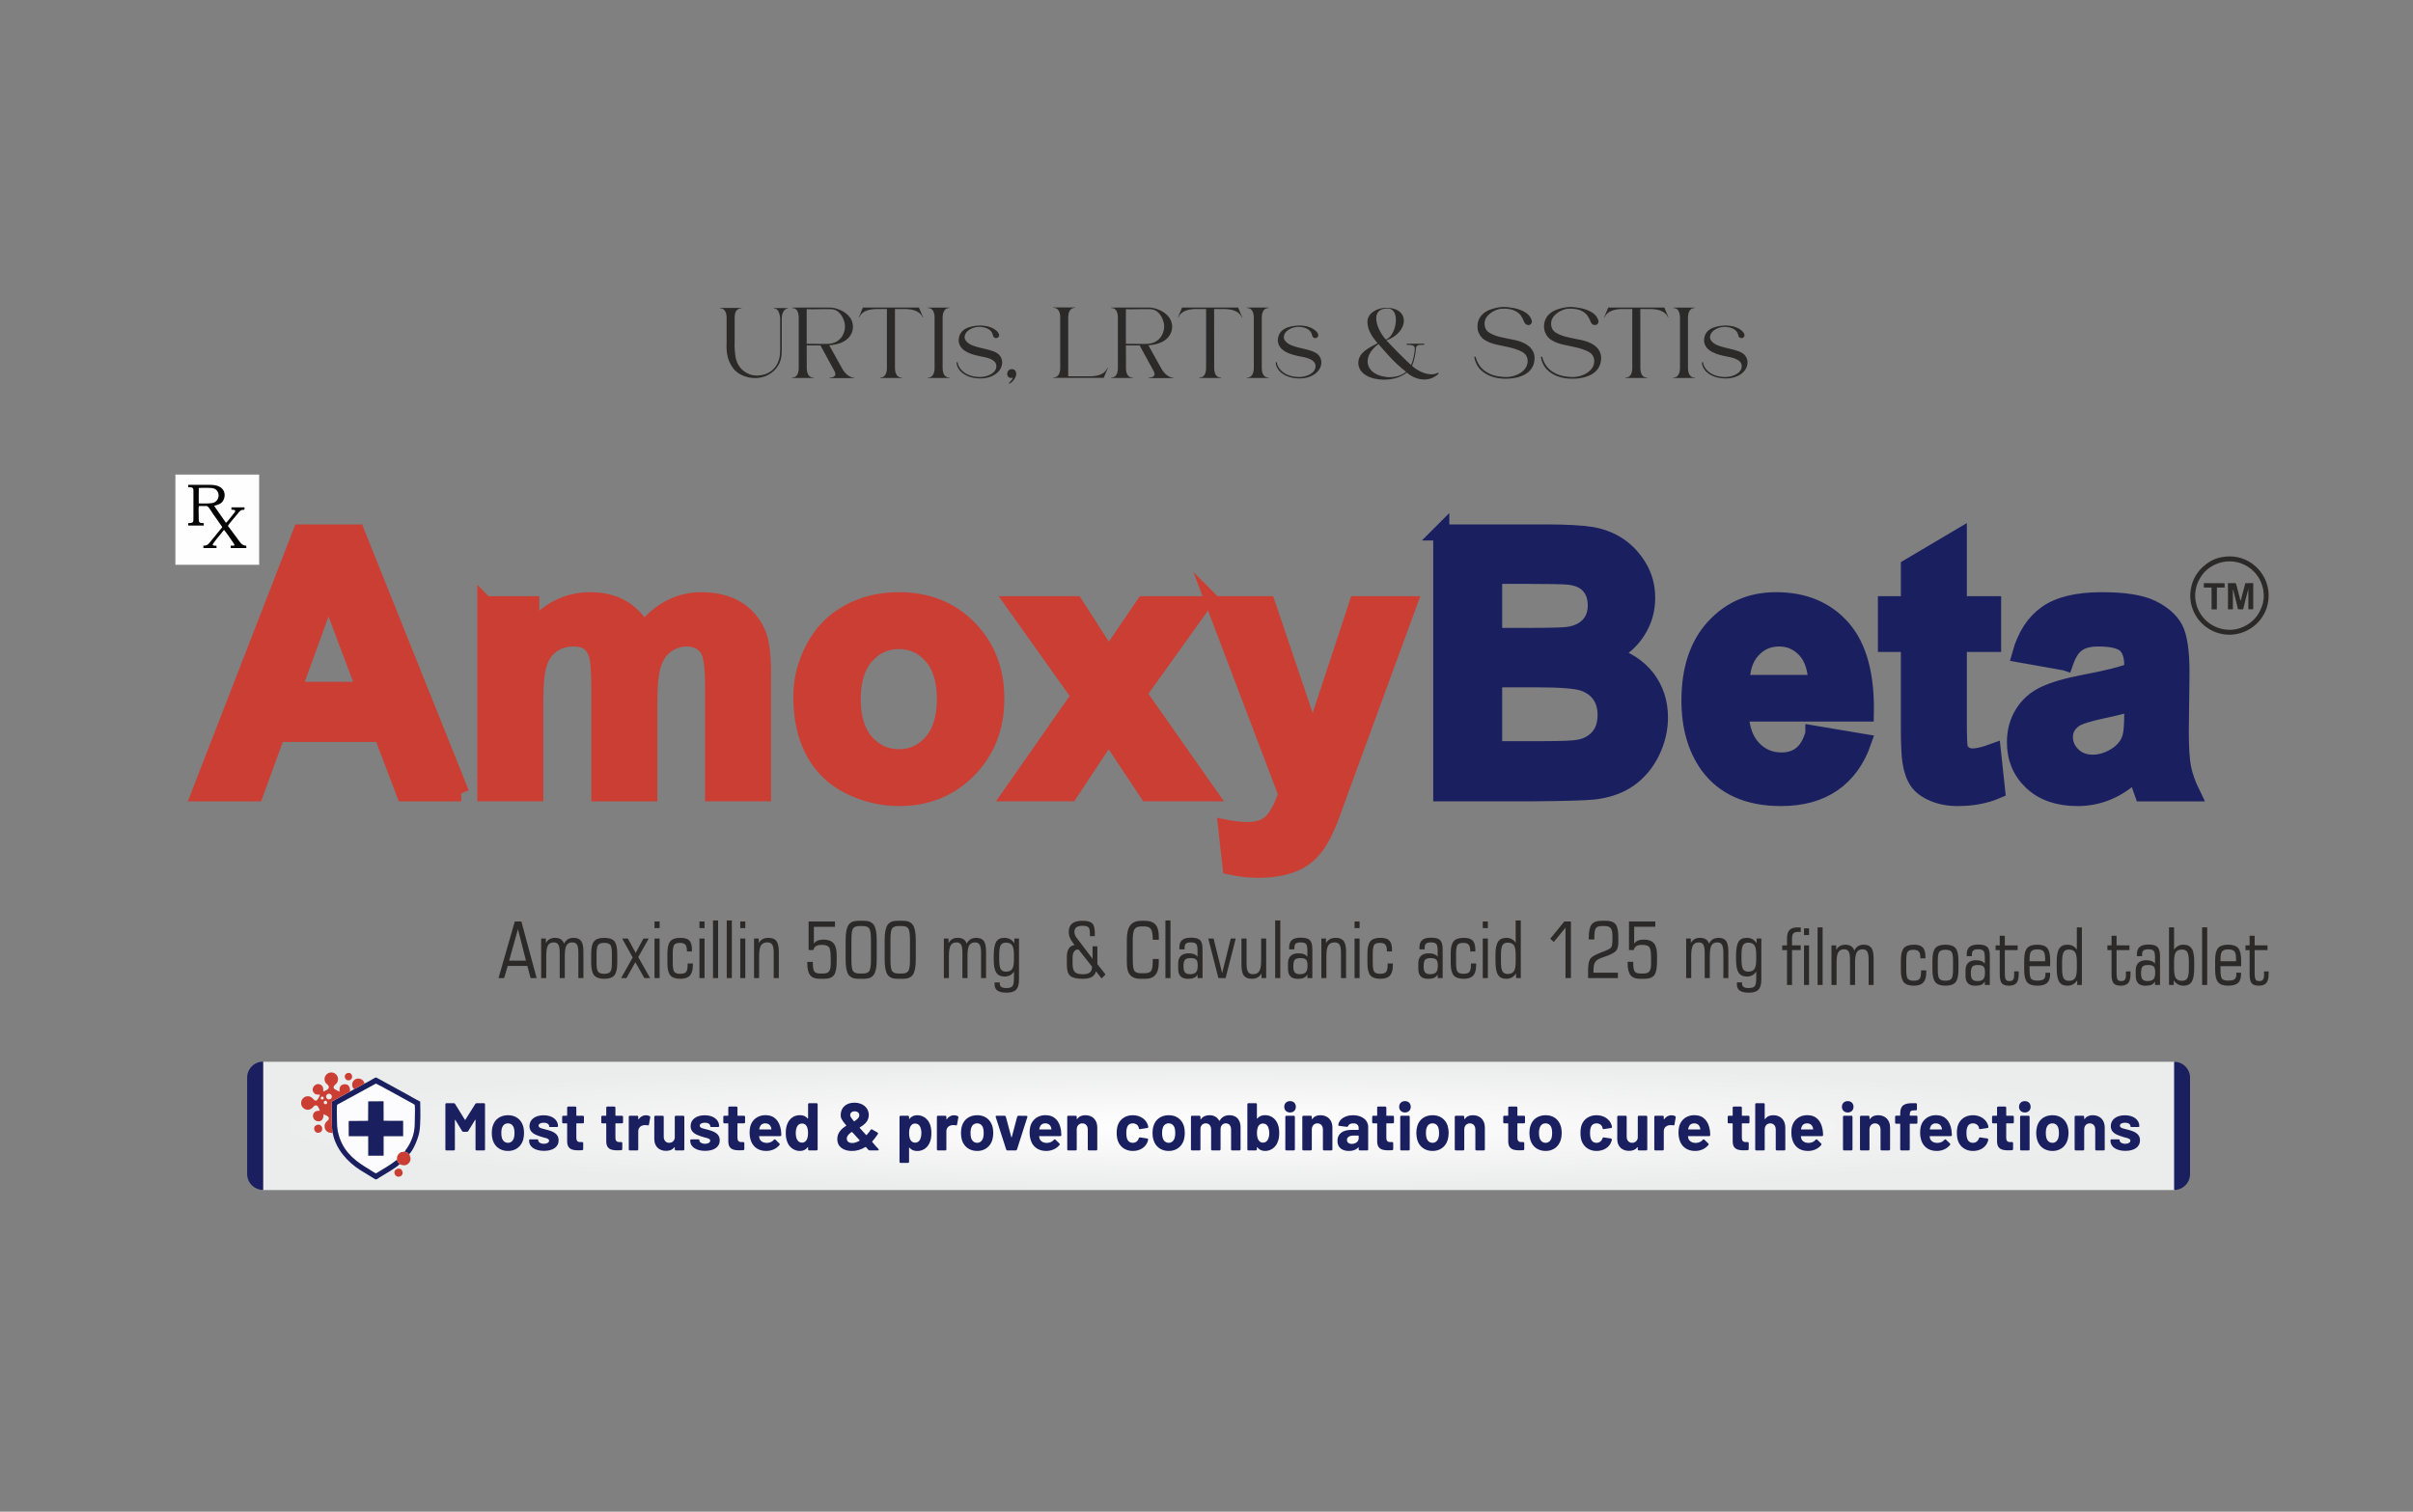 <?xml version="1.0" encoding="UTF-8"?>
<svg xmlns="http://www.w3.org/2000/svg" xmlns:xlink="http://www.w3.org/1999/xlink" xmlns:xodm="http://www.corel.com/coreldraw/odm/2003" xml:space="preserve" width="450px" height="282px" version="1.1" style="shape-rendering:geometricPrecision; text-rendering:geometricPrecision; image-rendering:optimizeQuality; fill-rule:evenodd; clip-rule:evenodd" viewBox="0 0 450 282">
 <rect x="0" y="0" width="450" height="282" fill="#808080" stroke="none"/>
 <defs>
  <style type="text/css">
   
    .str1 {stroke:#1A1F5F;stroke-width:3;stroke-miterlimit:22.926}
    .str0 {stroke:#CB3E34;stroke-width:3;stroke-miterlimit:22.926}
    .fil0 {fill:none}
    .fil7 {fill:#2B2A29}
    .fil4 {fill:#050505}
    .fil10 {fill:#1A1F5F}
    .fil11 {fill:#CB3E34}
    .fil9 {fill:#FCFCFE}
    .fil3 {fill:#FEFEFE}
    .fil2 {fill:#2B2A29;fill-rule:nonzero}
    .fil1 {fill:#2B2A29;fill-rule:nonzero}
    .fil6 {fill:#1A1F5F;fill-rule:nonzero}
    .fil5 {fill:#CB3E34;fill-rule:nonzero}
    .fil8 {fill:url(#id0)}
   
  </style>
  <radialGradient id="id0" gradientUnits="userSpaceOnUse" gradientTransform="matrix(1 -0 -0 0.067 0 196)" cx="227.34" cy="210.03" r="178.27" fx="227.34" fy="210.03">
   <stop offset="0" style="stop-opacity:1; stop-color:white"></stop>
   <stop offset="0.51" style="stop-opacity:1; stop-color:whitesmoke"></stop>
   <stop offset="1" style="stop-opacity:1; stop-color:#EBECEC"></stop>
  </radialGradient>
 </defs>
 <g id="Layer_x0020_1">
  <polygon class="fil0" points="0.2,0.5 449.8,0.5 449.8,281.5 0.2,281.5 "></polygon>
  <g id="_2105188954704">
   <path class="fil1" d="M92.97 182.46l3.03 -10.56 1.23 0 2.85 10.56 -1.13 0 -0.6 -2.27 -3.67 0 -0.66 2.27 -1.05 0zm1.98 -3.25l3.14 0 -1.5 -5.88 -1.64 5.88zm10.24 -3.17c0.18,-0.37 0.42,-0.65 0.71,-0.82 0.29,-0.18 0.64,-0.27 1.06,-0.27 0.66,0 1.12,0.19 1.41,0.58 0.28,0.39 0.43,1.05 0.43,1.98l0 4.95 -0.94 0 0 -4.69c0,-0.73 -0.08,-1.24 -0.26,-1.53 -0.17,-0.29 -0.46,-0.44 -0.87,-0.44 -0.51,0 -0.87,0.19 -1.08,0.56 -0.21,0.37 -0.32,1.02 -0.32,1.96l0 4.14 -0.95 0 0 -4.69c0,-0.74 -0.08,-1.25 -0.25,-1.54 -0.16,-0.28 -0.44,-0.43 -0.85,-0.43 -0.51,0 -0.88,0.19 -1.09,0.56 -0.22,0.38 -0.32,1.03 -0.32,1.96l0 4.14 -0.95 0 0 -7.38 0.88 0 0 0.85c0.17,-0.33 0.41,-0.58 0.69,-0.74 0.29,-0.16 0.63,-0.24 1.02,-0.24 0.44,0 0.8,0.09 1.08,0.27 0.28,0.19 0.48,0.46 0.6,0.82zm6.06 1.85l0 1.76c0,0.84 0.1,1.39 0.3,1.64 0.19,0.24 0.57,0.37 1.13,0.37 0.56,0 0.93,-0.13 1.13,-0.38 0.2,-0.25 0.3,-0.79 0.3,-1.63l0 -1.76c0,-0.84 -0.1,-1.38 -0.29,-1.63 -0.2,-0.24 -0.58,-0.37 -1.14,-0.37 -0.56,0 -0.94,0.13 -1.13,0.38 -0.2,0.25 -0.3,0.79 -0.3,1.62zm3.86 1.75c0,1.1 -0.18,1.86 -0.53,2.3 -0.36,0.43 -0.99,0.65 -1.9,0.65 -0.9,0 -1.52,-0.22 -1.89,-0.66 -0.36,-0.43 -0.54,-1.2 -0.54,-2.29l0 -1.75c0,-1.1 0.18,-1.86 0.54,-2.29 0.36,-0.44 0.99,-0.65 1.91,-0.65 0.9,0 1.52,0.21 1.88,0.64 0.35,0.43 0.53,1.2 0.53,2.3l0 1.75zm0.72 2.82l2.16 -3.85 -1.97 -3.53 1.07 0 1.46 2.69 1.44 -2.69 0.99 0 -1.95 3.46 2.21 3.92 -1.08 0 -1.67 -2.98 -1.67 2.98 -0.99 0zm6.23 0l0 -7.38 0.95 0 0 7.38 -0.95 0zm0 -9.32l0 -1.24 0.95 0 0 1.24 -0.95 0zm7.15 6.6l0 0.3c0,0.9 -0.19,1.55 -0.55,1.95 -0.37,0.4 -0.96,0.6 -1.77,0.6 -0.9,0 -1.53,-0.22 -1.89,-0.65 -0.36,-0.44 -0.54,-1.21 -0.54,-2.3l0 -1.76c0,-1.09 0.18,-1.85 0.54,-2.28 0.36,-0.44 0.99,-0.65 1.9,-0.65 0.77,0 1.32,0.16 1.65,0.5 0.33,0.34 0.49,0.9 0.49,1.67l0 0.37 -0.94 0 0 -0.13c0,-0.54 -0.1,-0.91 -0.29,-1.14 -0.2,-0.22 -0.53,-0.33 -1.01,-0.33 -0.52,0 -0.88,0.12 -1.06,0.36 -0.18,0.24 -0.28,0.79 -0.28,1.63l0 1.77c0,0.84 0.1,1.39 0.29,1.64 0.19,0.24 0.55,0.37 1.09,0.37 0.53,0 0.9,-0.11 1.09,-0.33 0.2,-0.22 0.3,-0.66 0.3,-1.3l0 -0.29 0.98 0zm1.23 2.72l0 -7.38 0.95 0 0 7.38 -0.95 0zm0 -9.32l0 -1.24 0.95 0 0 1.24 -0.95 0zm2.53 9.32l0 -10.75 0.95 0 0 10.75 -0.95 0zm2.56 0l0 -10.75 0.95 0 0 10.75 -0.95 0zm2.52 0l0 -7.38 0.94 0 0 7.38 -0.94 0zm0 -9.32l0 -1.24 0.94 0 0 1.24 -0.94 0zm6.24 9.32l0 -4.69c0,-0.74 -0.09,-1.25 -0.27,-1.54 -0.18,-0.28 -0.49,-0.43 -0.92,-0.43 -0.55,0 -0.95,0.19 -1.18,0.56 -0.24,0.38 -0.35,1.03 -0.35,1.96l0 4.14 -0.95 0 0 -7.38 0.88 0 0 0.85c0.18,-0.33 0.42,-0.58 0.72,-0.74 0.3,-0.16 0.66,-0.24 1.08,-0.24 0.69,0 1.19,0.19 1.49,0.59 0.3,0.39 0.45,1.05 0.45,1.97l0 4.95 -0.95 0zm11.74 -3.12c0,1.26 -0.17,2.12 -0.51,2.57 -0.34,0.45 -0.94,0.68 -1.81,0.68l-0.86 0c-0.82,0 -1.41,-0.22 -1.76,-0.67 -0.36,-0.44 -0.54,-1.18 -0.54,-2.21l0 -0.28 1.04 0 0 0.24c0,0.79 0.09,1.31 0.29,1.57 0.19,0.25 0.55,0.37 1.09,0.37l0.57 0c0.49,0 0.85,-0.13 1.06,-0.4 0.21,-0.27 0.32,-0.72 0.32,-1.35l0 -1.17c0,-1.07 -0.11,-1.74 -0.34,-2.02 -0.22,-0.28 -0.68,-0.41 -1.36,-0.41 -0.44,0 -0.8,0.08 -1.06,0.24 -0.25,0.17 -0.41,0.41 -0.47,0.73l-0.89 0 0 -5.33 4.91 0 0 0.99 -3.93 0 0 3.16c0.15,-0.26 0.38,-0.45 0.68,-0.58 0.3,-0.13 0.67,-0.19 1.12,-0.19 0.86,0 1.48,0.23 1.86,0.68 0.39,0.45 0.59,1.17 0.59,2.16l0 1.22zm4.26 2.27l0.61 0c0.59,0 0.99,-0.15 1.2,-0.45 0.21,-0.3 0.32,-1 0.32,-2.11l0 -3.73c0,-1.11 -0.11,-1.81 -0.32,-2.12 -0.21,-0.3 -0.61,-0.45 -1.2,-0.45l-0.61 0c-0.58,0 -0.98,0.15 -1.2,0.45 -0.21,0.31 -0.31,1.01 -0.31,2.12l0 3.73c0,1.11 0.1,1.81 0.31,2.11 0.22,0.3 0.62,0.45 1.2,0.45zm-0.26 0.98c-0.85,0 -1.45,-0.26 -1.8,-0.78 -0.35,-0.52 -0.53,-1.45 -0.53,-2.79l0 -3.66c0,-1.35 0.18,-2.28 0.53,-2.8 0.35,-0.53 0.95,-0.79 1.8,-0.79l1.14 0c0.85,0 1.45,0.26 1.8,0.79 0.35,0.52 0.53,1.45 0.53,2.8l0 3.66c0,1.34 -0.18,2.27 -0.53,2.79 -0.35,0.52 -0.95,0.78 -1.8,0.78l-1.14 0zm7.54 -0.98l0.61 0c0.59,0 0.99,-0.15 1.2,-0.45 0.21,-0.3 0.32,-1 0.32,-2.11l0 -3.73c0,-1.11 -0.11,-1.81 -0.32,-2.12 -0.21,-0.3 -0.61,-0.45 -1.2,-0.45l-0.61 0c-0.58,0 -0.99,0.15 -1.2,0.45 -0.21,0.31 -0.31,1.01 -0.31,2.12l0 3.73c0,1.11 0.1,1.81 0.31,2.11 0.21,0.3 0.62,0.45 1.2,0.45zm-0.26 0.98c-0.85,0 -1.45,-0.26 -1.8,-0.78 -0.35,-0.52 -0.53,-1.45 -0.53,-2.79l0 -3.66c0,-1.35 0.18,-2.28 0.53,-2.8 0.35,-0.53 0.95,-0.79 1.8,-0.79l1.14 0c0.85,0 1.44,0.26 1.8,0.79 0.35,0.52 0.53,1.45 0.53,2.8l0 3.66c0,1.34 -0.18,2.27 -0.53,2.79 -0.36,0.52 -0.95,0.78 -1.8,0.78l-1.14 0zm12.97 -6.55c0.18,-0.37 0.42,-0.65 0.71,-0.82 0.29,-0.18 0.65,-0.27 1.07,-0.27 0.65,0 1.12,0.19 1.41,0.58 0.28,0.39 0.42,1.05 0.42,1.98l0 4.95 -0.93 0 0 -4.69c0,-0.73 -0.09,-1.24 -0.26,-1.53 -0.17,-0.29 -0.46,-0.44 -0.87,-0.44 -0.51,0 -0.87,0.19 -1.08,0.56 -0.22,0.37 -0.32,1.02 -0.32,1.96l0 4.14 -0.95 0 0 -4.69c0,-0.74 -0.08,-1.25 -0.25,-1.54 -0.16,-0.28 -0.45,-0.43 -0.85,-0.43 -0.51,0 -0.88,0.19 -1.09,0.56 -0.22,0.38 -0.33,1.03 -0.33,1.96l0 4.14 -0.94 0 0 -7.38 0.87 0 0 0.85c0.18,-0.33 0.42,-0.58 0.7,-0.74 0.28,-0.16 0.62,-0.24 1.02,-0.24 0.44,0 0.8,0.09 1.08,0.27 0.28,0.19 0.48,0.46 0.59,0.82zm8.81 2.89l0 -0.75c0,-0.9 -0.11,-1.51 -0.34,-1.84 -0.22,-0.33 -0.61,-0.49 -1.16,-0.49 -0.46,0 -0.78,0.16 -0.97,0.49 -0.19,0.33 -0.28,0.93 -0.28,1.79l0 0.85c0,0.86 0.09,1.46 0.28,1.79 0.19,0.33 0.51,0.49 0.97,0.49 0.55,0 0.94,-0.16 1.16,-0.49 0.23,-0.33 0.34,-0.94 0.34,-1.84zm0.94 -3.85l0 7.64c0,0.9 -0.17,1.54 -0.53,1.9 -0.35,0.38 -0.96,0.56 -1.83,0.56 -0.73,0 -1.28,-0.13 -1.64,-0.38 -0.37,-0.25 -0.55,-0.64 -0.55,-1.15l0 -0.38 0.97 0c0,0.02 0,0.05 0,0.09 -0.01,0.04 -0.01,0.07 -0.01,0.09 0,0.3 0.1,0.53 0.29,0.66 0.19,0.14 0.5,0.21 0.93,0.21 0.55,0 0.93,-0.11 1.13,-0.33 0.2,-0.21 0.3,-0.73 0.3,-1.53l0 -1.22c-0.2,0.31 -0.45,0.54 -0.74,0.7 -0.29,0.15 -0.63,0.23 -1.01,0.23 -0.71,0 -1.23,-0.25 -1.55,-0.73 -0.31,-0.49 -0.47,-1.29 -0.47,-2.42l0 -0.72c0,-1.23 0.15,-2.09 0.45,-2.6 0.3,-0.5 0.81,-0.75 1.53,-0.75 0.4,0 0.75,0.08 1.05,0.24 0.31,0.16 0.57,0.42 0.81,0.76l0 -0.87 0.87 0zm13.62 5.24l-2.5 -3.18c-0.02,0 -0.04,0 -0.07,0 -0.03,-0.01 -0.06,-0.01 -0.08,-0.01 -0.31,0 -0.55,0.14 -0.72,0.41 -0.17,0.28 -0.26,0.66 -0.26,1.17l0 1c0,0.78 0.14,1.32 0.41,1.6 0.28,0.29 0.77,0.43 1.5,0.43 0.6,0 1.04,-0.1 1.31,-0.33 0.27,-0.22 0.41,-0.57 0.41,-1.05l0 -0.04zm0.74 0.89c-0.14,0.49 -0.41,0.84 -0.8,1.06 -0.39,0.21 -0.96,0.32 -1.73,0.32 -1.1,0 -1.86,-0.19 -2.28,-0.55 -0.41,-0.37 -0.62,-1.03 -0.62,-1.98l0 -1.67c0,-0.61 0.13,-1.09 0.37,-1.45 0.25,-0.37 0.61,-0.59 1.07,-0.65l-0.41 -0.54 -0.03 -0.06c-0.43,-0.56 -0.65,-1.17 -0.65,-1.84 0,-0.71 0.21,-1.23 0.63,-1.57 0.42,-0.34 1.07,-0.51 1.94,-0.51 0.88,0 1.48,0.16 1.81,0.47 0.32,0.32 0.48,0.92 0.48,1.8l0 0.6 -0.91 0 0 -0.54c0,-0.57 -0.1,-0.94 -0.29,-1.12 -0.18,-0.18 -0.54,-0.28 -1.07,-0.28 -0.53,0 -0.92,0.1 -1.16,0.28 -0.25,0.18 -0.37,0.48 -0.37,0.89 0,0.17 0.03,0.34 0.1,0.52 0.06,0.18 0.15,0.35 0.27,0.5l3.01 3.97 0 -2.33 0.9 0 0 3.33 1.52 1.93 -0.74 0.73 -1.04 -1.31zm11.69 -2.31c0.01,0.08 0.01,0.16 0.01,0.24 0.01,0.09 0.01,0.22 0.01,0.38 0,1.05 -0.2,1.82 -0.61,2.32 -0.4,0.5 -1.02,0.75 -1.87,0.75l-1.01 0c-0.45,0 -0.85,-0.08 -1.21,-0.24 -0.35,-0.16 -0.62,-0.38 -0.81,-0.68 -0.16,-0.25 -0.28,-0.54 -0.34,-0.88 -0.07,-0.33 -0.11,-0.84 -0.11,-1.53l0 -0.36 0 -3.54c0,-1.27 0.22,-2.19 0.65,-2.75 0.43,-0.56 1.13,-0.84 2.09,-0.84l0.55 0c0.96,0 1.65,0.24 2.06,0.71 0.42,0.47 0.62,1.25 0.62,2.34 0,0.13 0,0.23 0,0.3 -0.01,0.07 -0.01,0.13 -0.01,0.19l-1.12 0 0 -0.13c0,-0.91 -0.12,-1.53 -0.35,-1.87 -0.22,-0.32 -0.63,-0.49 -1.23,-0.49l-0.56 0c-0.61,0 -1.02,0.17 -1.25,0.51 -0.23,0.34 -0.34,1.02 -0.34,2.03l0 3.54c0,1.18 0.1,1.92 0.31,2.22 0.21,0.29 0.63,0.44 1.28,0.44l0.56 0c0.64,0 1.06,-0.15 1.27,-0.43 0.2,-0.28 0.31,-0.94 0.31,-1.97l0 -0.26 1.1 0zm1.26 3.56l0 -10.75 0.94 0 0 10.75 -0.94 0zm4.58 -0.73c0.52,0 0.9,-0.12 1.11,-0.35 0.22,-0.24 0.33,-0.65 0.33,-1.23 0,-0.56 -0.09,-0.93 -0.27,-1.13 -0.18,-0.19 -0.53,-0.29 -1.05,-0.29 -0.52,0 -0.88,0.11 -1.06,0.32 -0.18,0.21 -0.27,0.63 -0.27,1.27 0,0.51 0.1,0.87 0.28,1.09 0.19,0.21 0.5,0.32 0.93,0.32zm1.41 0.73l0 -0.67c-0.16,0.29 -0.38,0.5 -0.66,0.62 -0.27,0.13 -0.65,0.19 -1.11,0.19 -0.62,0 -1.08,-0.15 -1.38,-0.46 -0.31,-0.31 -0.46,-0.78 -0.46,-1.42l0 -0.99c0,-0.62 0.17,-1.09 0.5,-1.41 0.33,-0.32 0.82,-0.48 1.46,-0.48 0.4,0 0.73,0.05 1,0.16 0.26,0.1 0.48,0.26 0.65,0.48l0 -1.15c0,-0.63 -0.08,-1.04 -0.25,-1.23 -0.17,-0.2 -0.5,-0.3 -1.01,-0.3 -0.42,0 -0.71,0.08 -0.89,0.22 -0.18,0.15 -0.26,0.38 -0.26,0.72l0 0.35 -0.98 0 0 -0.34c0,-0.63 0.17,-1.1 0.52,-1.39 0.35,-0.3 0.9,-0.44 1.65,-0.44 0.81,0 1.38,0.15 1.69,0.46 0.31,0.31 0.46,0.88 0.46,1.71l0 5.37 -0.93 0zm3.89 0l-1.89 -7.38 0.99 0 1.6 6.46 1.6 -6.46 0.93 0 -1.89 7.38 -1.34 0zm5.25 -7.38l0 4.68c0,0.73 0.09,1.24 0.27,1.53 0.18,0.29 0.49,0.44 0.93,0.44 0.55,0 0.94,-0.19 1.17,-0.56 0.23,-0.37 0.35,-1.02 0.35,-1.96l0 -4.13 0.94 0 0 7.38 -0.87 0 0 -0.87c-0.19,0.34 -0.43,0.59 -0.73,0.75 -0.3,0.17 -0.66,0.25 -1.08,0.25 -0.68,0 -1.18,-0.2 -1.48,-0.59 -0.3,-0.4 -0.45,-1.05 -0.45,-1.98l0 -4.94 0.95 0zm5.34 7.38l0 -10.75 0.95 0 0 10.75 -0.95 0zm4.59 -0.73c0.52,0 0.89,-0.12 1.11,-0.35 0.22,-0.24 0.33,-0.65 0.33,-1.23 0,-0.56 -0.1,-0.93 -0.28,-1.13 -0.18,-0.19 -0.53,-0.29 -1.05,-0.29 -0.52,0 -0.87,0.11 -1.05,0.32 -0.18,0.21 -0.27,0.63 -0.27,1.27 0,0.51 0.09,0.87 0.28,1.09 0.18,0.21 0.49,0.32 0.93,0.32zm1.41 0.73l0 -0.67c-0.17,0.29 -0.39,0.5 -0.66,0.62 -0.28,0.13 -0.65,0.19 -1.12,0.19 -0.61,0 -1.08,-0.15 -1.38,-0.46 -0.3,-0.31 -0.45,-0.78 -0.45,-1.42l0 -0.99c0,-0.62 0.16,-1.09 0.49,-1.41 0.34,-0.32 0.82,-0.48 1.46,-0.48 0.4,0 0.73,0.05 1,0.16 0.27,0.1 0.49,0.26 0.66,0.48l0 -1.15c0,-0.63 -0.09,-1.04 -0.25,-1.23 -0.17,-0.2 -0.51,-0.3 -1.02,-0.3 -0.41,0 -0.71,0.08 -0.89,0.22 -0.17,0.15 -0.26,0.38 -0.26,0.72l0 0.35 -0.98 0 0 -0.34c0,-0.63 0.18,-1.1 0.52,-1.39 0.35,-0.3 0.9,-0.44 1.65,-0.44 0.82,0 1.38,0.15 1.69,0.46 0.31,0.31 0.47,0.88 0.47,1.71l0 5.37 -0.93 0zm6.27 0l0 -4.69c0,-0.74 -0.09,-1.25 -0.26,-1.54 -0.19,-0.28 -0.49,-0.43 -0.93,-0.43 -0.55,0 -0.94,0.19 -1.18,0.56 -0.23,0.38 -0.35,1.03 -0.35,1.96l0 4.14 -0.94 0 0 -7.38 0.87 0 0 0.85c0.19,-0.33 0.43,-0.58 0.73,-0.74 0.3,-0.16 0.66,-0.24 1.08,-0.24 0.68,0 1.18,0.19 1.48,0.59 0.3,0.39 0.45,1.05 0.45,1.97l0 4.95 -0.95 0zm2.53 0l0 -7.38 0.94 0 0 7.38 -0.94 0zm0 -9.32l0 -1.24 0.94 0 0 1.24 -0.94 0zm7.14 6.6l0 0.3c0,0.9 -0.18,1.55 -0.54,1.95 -0.37,0.4 -0.96,0.6 -1.78,0.6 -0.89,0 -1.52,-0.22 -1.88,-0.65 -0.36,-0.44 -0.54,-1.21 -0.54,-2.3l0 -1.76c0,-1.09 0.18,-1.85 0.54,-2.28 0.36,-0.44 0.99,-0.65 1.9,-0.65 0.77,0 1.31,0.16 1.64,0.5 0.34,0.34 0.5,0.9 0.5,1.67l0 0.37 -0.94 0 0 -0.13c0,-0.54 -0.1,-0.91 -0.3,-1.14 -0.19,-0.22 -0.52,-0.33 -1,-0.33 -0.53,0 -0.88,0.12 -1.07,0.36 -0.18,0.24 -0.27,0.79 -0.27,1.63l0 1.77c0,0.84 0.09,1.39 0.28,1.64 0.19,0.24 0.56,0.37 1.1,0.37 0.53,0 0.89,-0.11 1.09,-0.33 0.2,-0.22 0.3,-0.66 0.3,-1.3l0 -0.29 0.97 0zm6.94 1.99c0.53,0 0.9,-0.12 1.12,-0.35 0.22,-0.24 0.33,-0.65 0.33,-1.23 0,-0.56 -0.1,-0.93 -0.28,-1.13 -0.18,-0.19 -0.53,-0.29 -1.05,-0.29 -0.52,0 -0.88,0.11 -1.05,0.32 -0.18,0.21 -0.27,0.63 -0.27,1.27 0,0.51 0.09,0.87 0.28,1.09 0.18,0.21 0.49,0.32 0.92,0.32zm1.42 0.73l0 -0.67c-0.17,0.29 -0.39,0.5 -0.66,0.62 -0.28,0.13 -0.65,0.19 -1.12,0.19 -0.62,0 -1.08,-0.15 -1.38,-0.46 -0.3,-0.31 -0.45,-0.78 -0.45,-1.42l0 -0.99c0,-0.62 0.16,-1.09 0.49,-1.41 0.34,-0.32 0.82,-0.48 1.46,-0.48 0.4,0 0.73,0.05 1,0.16 0.27,0.1 0.49,0.26 0.66,0.48l0 -1.15c0,-0.63 -0.09,-1.04 -0.26,-1.23 -0.16,-0.2 -0.5,-0.3 -1.01,-0.3 -0.41,0 -0.71,0.08 -0.89,0.22 -0.17,0.15 -0.26,0.38 -0.26,0.72l0 0.35 -0.98 0 0 -0.34c0,-0.63 0.18,-1.1 0.52,-1.39 0.35,-0.3 0.9,-0.44 1.65,-0.44 0.82,0 1.38,0.15 1.69,0.46 0.31,0.31 0.47,0.88 0.47,1.71l0 5.37 -0.93 0zm7.18 -2.72l0 0.3c0,0.9 -0.19,1.55 -0.55,1.95 -0.37,0.4 -0.96,0.6 -1.77,0.6 -0.9,0 -1.53,-0.22 -1.89,-0.65 -0.36,-0.44 -0.54,-1.21 -0.54,-2.3l0 -1.76c0,-1.09 0.18,-1.85 0.54,-2.28 0.36,-0.44 1,-0.65 1.91,-0.65 0.76,0 1.31,0.16 1.64,0.5 0.33,0.34 0.5,0.9 0.5,1.67l0 0.37 -0.95 0 0 -0.13c0,-0.54 -0.1,-0.91 -0.29,-1.14 -0.2,-0.22 -0.53,-0.33 -1.01,-0.33 -0.52,0 -0.88,0.12 -1.06,0.36 -0.18,0.24 -0.28,0.79 -0.28,1.63l0 1.77c0,0.84 0.1,1.39 0.29,1.64 0.19,0.24 0.55,0.37 1.1,0.37 0.52,0 0.89,-0.11 1.08,-0.33 0.2,-0.22 0.3,-0.66 0.3,-1.3l0 -0.29 0.98 0zm1.23 2.72l0 -7.38 0.95 0 0 7.38 -0.95 0zm0 -9.32l0 -1.24 0.95 0 0 1.24 -0.95 0zm6.14 5.04c0,-0.9 -0.11,-1.51 -0.33,-1.84 -0.23,-0.33 -0.62,-0.49 -1.17,-0.49 -0.46,0 -0.78,0.16 -0.97,0.49 -0.18,0.33 -0.28,0.93 -0.28,1.8l0 1.26c0,0.87 0.1,1.47 0.28,1.8 0.19,0.32 0.51,0.49 0.97,0.49 0.55,0 0.94,-0.17 1.17,-0.5 0.22,-0.33 0.33,-0.94 0.33,-1.83l0 -1.18zm0.95 4.28l-0.88 0 0 -0.86c-0.23,0.34 -0.5,0.59 -0.8,0.75 -0.3,0.16 -0.65,0.24 -1.06,0.24 -0.71,0 -1.22,-0.25 -1.52,-0.76 -0.31,-0.5 -0.46,-1.37 -0.46,-2.6l0 -1.14c0,-1.12 0.16,-1.93 0.48,-2.42 0.32,-0.48 0.83,-0.72 1.55,-0.72 0.37,0 0.71,0.07 1,0.23 0.29,0.16 0.54,0.39 0.74,0.7l0 -4.17 0.95 0 0 10.75zm8.34 0l0 -9.41 -2.19 2.68 -0.65 -0.62 2.62 -3.21 1.23 0 0 10.56 -1.01 0zm8.75 -7.14l0 -0.82c0,-0.63 -0.1,-1.08 -0.32,-1.35 -0.22,-0.27 -0.57,-0.4 -1.07,-0.4l-0.57 0c-0.55,0 -0.92,0.13 -1.12,0.39 -0.2,0.26 -0.29,0.84 -0.29,1.75l0 0.36 -1.04 0 0 -0.3c0,-1.2 0.18,-2.03 0.52,-2.49 0.35,-0.46 0.96,-0.69 1.81,-0.69l0.86 0c0.85,0 1.45,0.21 1.8,0.64 0.34,0.43 0.52,1.2 0.52,2.32l0 1.06c0,0.35 -0.03,0.64 -0.09,0.87 -0.05,0.23 -0.14,0.44 -0.26,0.61 -0.28,0.4 -0.94,0.77 -1.98,1.12 -0.36,0.13 -0.64,0.22 -0.83,0.3 -0.57,0.21 -0.96,0.47 -1.16,0.79 -0.21,0.32 -0.31,0.84 -0.31,1.59l0 0.38 4.55 0 0 1.01 -5.56 0 0 -1.39c0,-0.54 0.03,-0.98 0.1,-1.34 0.06,-0.36 0.16,-0.64 0.29,-0.84 0.24,-0.38 0.93,-0.79 2.05,-1.22l0.01 0c0.11,-0.05 0.26,-0.11 0.47,-0.18 0.77,-0.3 1.23,-0.54 1.37,-0.74 0.09,-0.12 0.15,-0.29 0.19,-0.53 0.04,-0.23 0.06,-0.53 0.06,-0.9zm8.32 4.02c0,1.26 -0.17,2.12 -0.51,2.57 -0.34,0.45 -0.94,0.68 -1.81,0.68l-0.86 0c-0.82,0 -1.41,-0.22 -1.76,-0.67 -0.36,-0.44 -0.54,-1.18 -0.54,-2.21l0 -0.28 1.04 0 0 0.24c0,0.79 0.09,1.31 0.29,1.57 0.19,0.25 0.55,0.37 1.09,0.37l0.57 0c0.49,0 0.85,-0.13 1.06,-0.4 0.21,-0.27 0.32,-0.72 0.32,-1.35l0 -1.17c0,-1.07 -0.11,-1.74 -0.34,-2.02 -0.22,-0.28 -0.68,-0.41 -1.36,-0.41 -0.44,0 -0.8,0.08 -1.06,0.24 -0.25,0.17 -0.41,0.41 -0.47,0.73l-0.89 0 0 -5.33 4.91 0 0 0.99 -3.94 0 0 3.16c0.16,-0.26 0.38,-0.45 0.69,-0.58 0.3,-0.13 0.67,-0.19 1.12,-0.19 0.85,0 1.48,0.23 1.86,0.68 0.39,0.45 0.59,1.17 0.59,2.16l0 1.22zm9.7 -3.3c0.17,-0.37 0.41,-0.65 0.7,-0.82 0.3,-0.18 0.65,-0.27 1.07,-0.27 0.65,0 1.12,0.19 1.41,0.58 0.28,0.39 0.42,1.05 0.42,1.98l0 4.95 -0.93 0 0 -4.69c0,-0.73 -0.09,-1.24 -0.26,-1.53 -0.17,-0.29 -0.46,-0.44 -0.87,-0.44 -0.51,0 -0.87,0.19 -1.08,0.56 -0.21,0.37 -0.32,1.02 -0.32,1.96l0 4.14 -0.95 0 0 -4.69c0,-0.74 -0.08,-1.25 -0.25,-1.54 -0.16,-0.28 -0.45,-0.43 -0.85,-0.43 -0.51,0 -0.88,0.19 -1.09,0.56 -0.22,0.38 -0.33,1.03 -0.33,1.96l0 4.14 -0.94 0 0 -7.38 0.87 0 0 0.85c0.18,-0.33 0.42,-0.58 0.7,-0.74 0.28,-0.16 0.62,-0.24 1.02,-0.24 0.44,0 0.8,0.09 1.08,0.27 0.28,0.19 0.48,0.46 0.6,0.82zm8.8 2.89l0 -0.75c0,-0.9 -0.11,-1.51 -0.34,-1.84 -0.22,-0.33 -0.61,-0.49 -1.16,-0.49 -0.46,0 -0.78,0.16 -0.97,0.49 -0.19,0.33 -0.28,0.93 -0.28,1.79l0 0.85c0,0.86 0.09,1.46 0.28,1.79 0.19,0.33 0.51,0.49 0.97,0.49 0.55,0 0.94,-0.16 1.16,-0.49 0.23,-0.33 0.34,-0.94 0.34,-1.84zm0.95 -3.85l0 7.64c0,0.9 -0.18,1.54 -0.54,1.9 -0.35,0.38 -0.96,0.56 -1.83,0.56 -0.73,0 -1.28,-0.13 -1.64,-0.38 -0.37,-0.25 -0.55,-0.64 -0.55,-1.15l0 -0.38 0.97 0c0,0.02 0,0.05 0,0.09 -0.01,0.04 -0.01,0.07 -0.01,0.09 0,0.3 0.1,0.53 0.29,0.66 0.19,0.14 0.5,0.21 0.93,0.21 0.56,0 0.93,-0.11 1.13,-0.33 0.2,-0.21 0.3,-0.73 0.3,-1.53l0 -1.22c-0.2,0.31 -0.45,0.54 -0.74,0.7 -0.29,0.15 -0.63,0.23 -1.01,0.23 -0.71,0 -1.23,-0.25 -1.55,-0.73 -0.31,-0.49 -0.47,-1.29 -0.47,-2.42l0 -0.72c0,-1.23 0.15,-2.09 0.45,-2.6 0.3,-0.5 0.81,-0.75 1.53,-0.75 0.4,0 0.76,0.08 1.06,0.24 0.3,0.16 0.56,0.42 0.8,0.76l0 -0.87 0.88 0z"></path>
   <path class="fil2" d="M336.43 174.43l0 -1.24 0.94 0 0 1.24 -0.94 0zm0 9.32l0 -7.39 0.94 0 0 7.39 -0.94 0zm-3.17 0l0 -6.51 -0.9 0 0 -0.88 0.9 0 0 -1.31c0,-0.71 0.16,-1.24 0.47,-1.56 0.32,-0.33 0.82,-0.49 1.52,-0.49 0.11,0 0.29,0.01 0.51,0.02 0.03,0.01 0.05,0.01 0.06,0.01l0 0.85c-0.07,-0.01 -0.14,-0.02 -0.22,-0.03 -0.07,0 -0.17,0 -0.31,0 -0.4,0 -0.68,0.09 -0.84,0.27 -0.17,0.19 -0.25,0.52 -0.25,1.01l0 1.23 1.62 0 0 0.88 -1.62 0 0 6.51 -0.94 0zm5.7 0l0 -10.75 0.94 0 0 10.75 -0.94 0zm6.85 -6.42c0.18,-0.37 0.42,-0.65 0.71,-0.83 0.29,-0.18 0.64,-0.27 1.06,-0.27 0.66,0 1.12,0.2 1.41,0.59 0.28,0.39 0.42,1.05 0.42,1.98l0 4.95 -0.93 0 0 -4.69c0,-0.73 -0.08,-1.24 -0.26,-1.53 -0.17,-0.29 -0.46,-0.44 -0.87,-0.44 -0.51,0 -0.86,0.19 -1.07,0.56 -0.22,0.37 -0.33,1.02 -0.33,1.96l0 4.14 -0.94 0 0 -4.69c0,-0.74 -0.08,-1.26 -0.25,-1.54 -0.16,-0.28 -0.45,-0.43 -0.85,-0.43 -0.51,0 -0.87,0.19 -1.09,0.56 -0.22,0.38 -0.32,1.03 -0.32,1.96l0 4.14 -0.95 0 0 -7.39 0.88 0 0 0.86c0.18,-0.33 0.41,-0.58 0.69,-0.74 0.29,-0.16 0.63,-0.25 1.02,-0.25 0.44,0 0.8,0.1 1.08,0.28 0.28,0.19 0.47,0.46 0.59,0.82zm13.42 3.69l0 0.31c0,0.9 -0.18,1.54 -0.55,1.94 -0.36,0.41 -0.95,0.61 -1.76,0.61 -0.9,0 -1.53,-0.22 -1.89,-0.65 -0.36,-0.44 -0.54,-1.21 -0.54,-2.31l0 -1.75c0,-1.09 0.18,-1.85 0.54,-2.29 0.36,-0.43 1,-0.65 1.9,-0.65 0.77,0 1.31,0.17 1.64,0.51 0.34,0.34 0.5,0.9 0.5,1.67l0 0.37 -0.94 0 0 -0.13c0,-0.54 -0.1,-0.91 -0.29,-1.14 -0.2,-0.22 -0.53,-0.33 -1.01,-0.33 -0.52,0 -0.88,0.12 -1.06,0.36 -0.18,0.24 -0.27,0.79 -0.27,1.63l0 1.77c0,0.84 0.09,1.39 0.28,1.63 0.19,0.25 0.55,0.38 1.09,0.38 0.53,0 0.89,-0.11 1.09,-0.33 0.2,-0.22 0.3,-0.66 0.3,-1.31l0 -0.29 0.97 0zm2.15 -1.84l0 1.76c0,0.84 0.09,1.39 0.29,1.64 0.19,0.24 0.57,0.37 1.13,0.37 0.56,0 0.93,-0.13 1.13,-0.38 0.2,-0.25 0.29,-0.79 0.29,-1.63l0 -1.76c0,-0.84 -0.09,-1.38 -0.29,-1.63 -0.19,-0.25 -0.57,-0.37 -1.13,-0.37 -0.56,0 -0.94,0.13 -1.13,0.38 -0.2,0.25 -0.29,0.79 -0.29,1.62zm3.85 1.75c0,1.1 -0.18,1.86 -0.54,2.3 -0.36,0.43 -0.99,0.65 -1.89,0.65 -0.89,0 -1.52,-0.22 -1.88,-0.66 -0.36,-0.43 -0.54,-1.2 -0.54,-2.29l0 -1.75c0,-1.1 0.17,-1.86 0.53,-2.3 0.36,-0.43 1,-0.65 1.91,-0.65 0.89,0 1.52,0.22 1.87,0.65 0.36,0.43 0.54,1.2 0.54,2.3l0 1.75zm3.51 2.09c0.53,0 0.9,-0.12 1.12,-0.35 0.21,-0.24 0.32,-0.65 0.32,-1.23 0,-0.56 -0.09,-0.94 -0.27,-1.13 -0.18,-0.19 -0.53,-0.29 -1.05,-0.29 -0.52,0 -0.87,0.1 -1.05,0.32 -0.18,0.21 -0.27,0.63 -0.27,1.26 0,0.52 0.09,0.88 0.28,1.1 0.19,0.21 0.49,0.32 0.92,0.32zm1.41 0.73l0 -0.67c-0.16,0.29 -0.38,0.5 -0.65,0.62 -0.28,0.13 -0.65,0.19 -1.12,0.19 -0.61,0 -1.07,-0.15 -1.38,-0.46 -0.3,-0.31 -0.45,-0.78 -0.45,-1.42l0 -0.99c0,-0.62 0.17,-1.09 0.5,-1.41 0.33,-0.32 0.81,-0.48 1.45,-0.48 0.4,0 0.73,0.05 1,0.16 0.26,0.1 0.48,0.26 0.65,0.48l0 -1.15c0,-0.63 -0.08,-1.04 -0.25,-1.24 -0.17,-0.19 -0.5,-0.29 -1.01,-0.29 -0.41,0 -0.71,0.08 -0.89,0.22 -0.17,0.14 -0.26,0.38 -0.26,0.71l0 0.35 -0.97 0 0 -0.33c0,-0.64 0.17,-1.1 0.52,-1.39 0.34,-0.3 0.89,-0.45 1.64,-0.45 0.82,0 1.38,0.16 1.69,0.47 0.31,0.31 0.46,0.88 0.46,1.7l0 5.38 -0.93 0zm2.78 -6.51l-0.77 0 0 -0.88 0.77 0 0 -1.79 0.95 0 0 1.79 2.39 0 0 0.88 -2.39 0 0 4.22c0,0.67 0.06,1.1 0.18,1.28 0.12,0.19 0.35,0.28 0.7,0.28 0.31,0 0.53,-0.09 0.66,-0.26 0.13,-0.17 0.2,-0.46 0.2,-0.86l0 -0.69 0.85 0 0 0.52c0,0.77 -0.14,1.32 -0.42,1.65 -0.28,0.33 -0.75,0.5 -1.4,0.5 -0.64,0 -1.08,-0.15 -1.34,-0.46 -0.25,-0.3 -0.38,-0.86 -0.38,-1.67l0 -4.51zm5.56 2.08l2.91 0 0 -0.46c0,-0.69 -0.11,-1.15 -0.31,-1.39 -0.21,-0.24 -0.59,-0.36 -1.15,-0.36 -0.55,0 -0.93,0.12 -1.14,0.36 -0.2,0.25 -0.31,0.71 -0.31,1.39l0 0.46zm0 0.92l0 0.7c0,0.86 0.1,1.4 0.28,1.64 0.2,0.23 0.57,0.35 1.14,0.35 0.6,0 1.01,-0.09 1.22,-0.26 0.22,-0.18 0.33,-0.5 0.33,-0.97l0 -0.24 0.87 0 0 0.25c0,0.77 -0.19,1.32 -0.57,1.66 -0.37,0.34 -0.99,0.51 -1.84,0.51 -0.9,0 -1.52,-0.22 -1.89,-0.66 -0.36,-0.43 -0.54,-1.2 -0.54,-2.29l0 -1.75c0,-1.1 0.18,-1.86 0.54,-2.3 0.36,-0.43 0.99,-0.65 1.9,-0.65 0.9,0 1.53,0.22 1.88,0.65 0.35,0.43 0.53,1.2 0.53,2.3l0 1.06 -3.85 0zm8.82 -0.77c0,-0.9 -0.11,-1.51 -0.34,-1.84 -0.22,-0.33 -0.61,-0.49 -1.16,-0.49 -0.46,0 -0.78,0.16 -0.97,0.49 -0.18,0.33 -0.28,0.93 -0.28,1.8l0 1.26c0,0.87 0.1,1.47 0.28,1.79 0.19,0.33 0.51,0.49 0.97,0.49 0.55,0 0.94,-0.16 1.16,-0.49 0.23,-0.33 0.34,-0.94 0.34,-1.83l0 -1.18zm0.94 4.28l-0.87 0 0 -0.86c-0.24,0.34 -0.5,0.59 -0.8,0.75 -0.3,0.16 -0.65,0.24 -1.06,0.24 -0.71,0 -1.22,-0.26 -1.52,-0.76 -0.3,-0.5 -0.45,-1.37 -0.45,-2.61l0 -1.13c0,-1.12 0.15,-1.93 0.47,-2.42 0.32,-0.48 0.83,-0.73 1.55,-0.73 0.37,0 0.71,0.08 1,0.24 0.29,0.15 0.54,0.39 0.74,0.7l0 -4.17 0.94 0 0 10.75zm5.53 -6.51l-0.77 0 0 -0.88 0.77 0 0 -1.79 0.94 0 0 1.79 2.4 0 0 0.88 -2.4 0 0 4.22c0,0.67 0.06,1.1 0.18,1.28 0.13,0.19 0.36,0.28 0.7,0.28 0.32,0 0.54,-0.09 0.67,-0.26 0.13,-0.17 0.19,-0.46 0.19,-0.86l0 -0.69 0.86 0 0 0.52c0,0.77 -0.14,1.32 -0.43,1.65 -0.28,0.33 -0.75,0.5 -1.4,0.5 -0.63,0 -1.08,-0.15 -1.33,-0.46 -0.26,-0.3 -0.38,-0.86 -0.38,-1.67l0 -4.51zm6.7 5.78c0.53,0 0.9,-0.12 1.12,-0.35 0.21,-0.24 0.32,-0.65 0.32,-1.23 0,-0.56 -0.09,-0.94 -0.27,-1.13 -0.18,-0.19 -0.53,-0.29 -1.05,-0.29 -0.52,0 -0.87,0.1 -1.05,0.32 -0.18,0.21 -0.27,0.63 -0.27,1.26 0,0.52 0.09,0.88 0.28,1.1 0.19,0.21 0.49,0.32 0.92,0.32zm1.41 0.73l0 -0.67c-0.16,0.29 -0.38,0.5 -0.66,0.62 -0.27,0.13 -0.64,0.19 -1.11,0.19 -0.61,0 -1.07,-0.15 -1.38,-0.46 -0.3,-0.31 -0.45,-0.78 -0.45,-1.42l0 -0.99c0,-0.62 0.17,-1.09 0.5,-1.41 0.33,-0.32 0.81,-0.48 1.45,-0.48 0.4,0 0.73,0.05 1,0.16 0.26,0.1 0.48,0.26 0.65,0.48l0 -1.15c0,-0.63 -0.08,-1.04 -0.25,-1.24 -0.17,-0.19 -0.5,-0.29 -1.01,-0.29 -0.41,0 -0.71,0.08 -0.89,0.22 -0.17,0.14 -0.26,0.38 -0.26,0.71l0 0.35 -0.97 0 0 -0.33c0,-0.64 0.17,-1.1 0.52,-1.39 0.34,-0.3 0.89,-0.45 1.64,-0.45 0.82,0 1.38,0.16 1.69,0.47 0.31,0.31 0.46,0.88 0.46,1.7l0 5.38 -0.93 0zm2.61 0l0 -10.75 0.94 0 0 4.17c0.2,-0.31 0.45,-0.55 0.74,-0.7 0.3,-0.16 0.64,-0.24 1.02,-0.24 0.71,0 1.22,0.25 1.54,0.73 0.31,0.48 0.46,1.29 0.46,2.42l0 1.13c0,1.24 -0.15,2.11 -0.45,2.61 -0.3,0.5 -0.81,0.76 -1.52,0.76 -0.41,0 -0.76,-0.08 -1.05,-0.24 -0.29,-0.15 -0.56,-0.41 -0.8,-0.75l0 0.86 -0.88 0zm0.94 -4.28l0 1.18c0,0.89 0.11,1.5 0.33,1.83 0.23,0.33 0.61,0.49 1.17,0.49 0.46,0 0.79,-0.16 0.98,-0.49 0.19,-0.34 0.28,-0.93 0.28,-1.79l0 -1.26c0,-0.87 -0.09,-1.46 -0.28,-1.8 -0.19,-0.33 -0.52,-0.49 -0.98,-0.49 -0.56,0 -0.94,0.16 -1.17,0.49 -0.22,0.33 -0.33,0.94 -0.33,1.84zm5.23 4.28l0 -10.75 0.95 0 0 10.75 -0.95 0zm3.43 -4.43l2.9 0 0 -0.46c0,-0.69 -0.1,-1.15 -0.31,-1.39 -0.2,-0.24 -0.59,-0.36 -1.14,-0.36 -0.56,0 -0.94,0.12 -1.14,0.36 -0.21,0.25 -0.31,0.71 -0.31,1.39l0 0.46zm0 0.92l0 0.7c0,0.86 0.09,1.4 0.28,1.64 0.19,0.23 0.57,0.35 1.14,0.35 0.6,0 1,-0.09 1.22,-0.26 0.21,-0.18 0.32,-0.5 0.32,-0.97l0 -0.24 0.87 0 0 0.25c0,0.77 -0.19,1.32 -0.56,1.66 -0.38,0.34 -0.99,0.51 -1.85,0.51 -0.89,0 -1.52,-0.22 -1.88,-0.66 -0.36,-0.43 -0.54,-1.2 -0.54,-2.29l0 -1.75c0,-1.1 0.17,-1.86 0.54,-2.3 0.35,-0.43 0.99,-0.65 1.9,-0.65 0.89,0 1.52,0.22 1.87,0.65 0.36,0.43 0.54,1.2 0.54,2.3l0 1.06 -3.85 0zm5.43 -3l-0.77 0 0 -0.88 0.77 0 0 -1.79 0.94 0 0 1.79 2.4 0 0 0.88 -2.4 0 0 4.22c0,0.67 0.06,1.1 0.19,1.28 0.12,0.19 0.35,0.28 0.7,0.28 0.31,0 0.53,-0.09 0.66,-0.26 0.13,-0.17 0.2,-0.46 0.2,-0.86l0 -0.69 0.86 0 0 0.52c0,0.77 -0.15,1.32 -0.43,1.65 -0.28,0.33 -0.75,0.5 -1.4,0.5 -0.64,0 -1.08,-0.15 -1.34,-0.46 -0.25,-0.3 -0.38,-0.86 -0.38,-1.67l0 -4.51z"></path>
  </g>
  <g id="_2105188953696">
   <g>
    <polygon class="fil3" points="32.71,105.36 48.33,105.36 48.33,88.53 32.71,88.53 "></polygon>
    <path class="fil4" d="M35.1 90.89c1.07,-0.03 0.97,0.19 0.97,1.19l0 4.32c0,0.99 0.07,1.19 -0.97,1.19l0.01 0.45 2.89 0 0 -0.45c-0.99,0 -0.94,-0.19 -0.94,-1.13 0,-0.51 -0.06,-1.61 0.02,-2.05 0.32,-0.03 0.66,-0.01 0.98,-0.01 0.75,-0.01 0.61,-0.16 1.67,1.47 0.26,0.39 0.58,0.83 0.87,1.23l0.86 1.23 -2.34 2.86c-0.33,0.38 -0.45,0.59 -1.19,0.61l0 0.44 2.45 0 0 -0.42c-0.33,-0.05 -0.52,0.01 -0.73,-0.16 0.02,-0.29 1.23,-1.69 1.56,-2.11 0.08,-0.11 0.15,-0.21 0.26,-0.33l0.22 -0.27c0.01,0 0.02,-0.02 0.03,-0.03l0.06 -0.07c0.26,0.28 1.93,2.61 1.98,2.87 -0.26,0.1 -0.38,0.08 -0.73,0.08l0 0.44 2.91 0 -0.01 -0.44c-0.91,-0.01 -1.13,-0.66 -1.89,-1.64l-1.53 -2.05c0.09,-0.27 1.39,-1.77 1.71,-2.15l0.35 -0.44c0.57,-0.69 0.95,-0.19 1.03,-0.56l0 -0.31 -2.44 0 0 0.44c0.38,0.01 0.46,-0.02 0.71,0.13 -0.01,0.31 -0.17,0.44 -0.34,0.65 -0.16,0.19 -0.29,0.36 -0.45,0.57 -0.15,0.18 -0.75,0.98 -0.94,1.09l-2.21 -3.17c0.94,-0.23 1.53,-0.47 1.83,-1.28 0.37,-0.98 -0.06,-1.83 -0.69,-2.21 -0.77,-0.48 -1.79,-0.43 -2.77,-0.43 -1.07,0 -2.13,0.01 -3.2,0l0 0.45z"></path>
    <path class="fil3" d="M37.06 93.9c0.62,0.05 1.91,0.04 2.48,-0.05 1.59,-0.25 1.65,-2.53 0.08,-2.79 -0.45,-0.07 -2.08,-0.08 -2.55,-0.02l-0.01 2.86z"></path>
   </g>
   <g>
    <path class="fil5 str0" d="M86.02 147.99l-10.62 0 -4.2 -11.08 -19.51 0 -4.05 11.08 -10.42 0 18.89 -48.66 10.41 0 19.5 48.66zm-18.01 -19.3l-6.76 -18.01 -6.57 18.01 13.33 0zm22.5 -15.97l8.56 0 0 4.81c3.07,-3.7 6.73,-5.56 10.98,-5.56 2.25,0 4.21,0.46 5.87,1.39 1.66,0.93 3.02,2.34 4.07,4.22 1.56,-1.88 3.23,-3.29 5.02,-4.22 1.79,-0.93 3.7,-1.39 5.74,-1.39 2.59,0 4.77,0.52 6.57,1.57 1.79,1.06 3.13,2.6 4.01,4.64 0.65,1.49 0.96,3.93 0.96,7.29l0 22.52 -9.31 0 0 -20.13c0,-3.5 -0.31,-5.75 -0.96,-6.76 -0.86,-1.33 -2.19,-2 -3.99,-2 -1.3,0 -2.53,0.4 -3.69,1.19 -1.14,0.81 -1.98,1.97 -2.49,3.5 -0.51,1.54 -0.76,3.97 -0.76,7.29l0 16.91 -9.31 0 0 -19.3c0,-3.42 -0.17,-5.64 -0.5,-6.63 -0.32,-1 -0.83,-1.74 -1.54,-2.23 -0.69,-0.49 -1.64,-0.73 -2.83,-0.73 -1.44,0 -2.73,0.39 -3.87,1.16 -1.16,0.78 -1.97,1.89 -2.47,3.35 -0.5,1.46 -0.75,3.89 -0.75,7.26l0 17.12 -9.31 0 0 -35.27zm58.93 17.2c0,-3.1 0.76,-6.1 2.29,-9 1.53,-2.91 3.69,-5.12 6.49,-6.65 2.8,-1.53 5.91,-2.3 9.37,-2.3 5.33,0 9.69,1.73 13.1,5.2 3.41,3.48 5.11,7.85 5.11,13.15 0,5.34 -1.72,9.77 -5.16,13.28 -3.44,3.51 -7.76,5.27 -12.99,5.27 -3.22,0 -6.3,-0.74 -9.24,-2.2 -2.92,-1.46 -5.15,-3.6 -6.68,-6.43 -1.53,-2.82 -2.29,-6.26 -2.29,-10.32zm9.58 0.5c0,3.5 0.83,6.18 2.48,8.04 1.67,1.87 3.71,2.8 6.14,2.8 2.43,0 4.47,-0.93 6.11,-2.8 1.64,-1.86 2.47,-4.56 2.47,-8.11 0,-3.45 -0.83,-6.12 -2.47,-7.97 -1.64,-1.87 -3.68,-2.8 -6.11,-2.8 -2.43,0 -4.47,0.93 -6.14,2.8 -1.65,1.85 -2.48,4.54 -2.48,8.04zm29.59 17.57l12.7 -18.17 -12.16 -17.1 11.37 0 6.23 9.69 6.61 -9.69 10.92 0 -11.95 16.7 13.04 18.57 -11.36 0 -7.26 -10.93 -7.23 10.93 -10.91 0zm37.83 -35.27l9.92 0 8.46 25.02 8.25 -25.02 9.65 0 -12.43 33.94 -2.24 6.13c-0.83,2.05 -1.61,3.61 -2.36,4.7 -0.74,1.08 -1.6,1.96 -2.56,2.63 -0.96,0.68 -2.15,1.2 -3.57,1.57 -1.4,0.37 -3,0.57 -4.78,0.57 -1.79,0 -3.55,-0.2 -5.29,-0.57l-0.81 -7.27c1.46,0.28 2.78,0.43 3.96,0.43 2.18,0 3.78,-0.64 4.83,-1.91 1.04,-1.28 1.84,-2.92 2.4,-4.89l-13.43 -35.33z"></path>
    <path class="fil6 str1" d="M268.78 99.33l19.46 0c3.86,0 6.73,0.16 8.62,0.47 1.9,0.33 3.59,1 5.09,2.01 1.49,1.02 2.74,2.37 3.73,4.05 1,1.69 1.5,3.59 1.5,5.69 0,2.27 -0.61,4.36 -1.84,6.25 -1.22,1.91 -2.88,3.32 -4.98,4.27 2.96,0.87 5.22,2.35 6.82,4.43 1.58,2.08 2.38,4.53 2.38,7.35 0,2.22 -0.51,4.37 -1.54,6.47 -1.03,2.09 -2.44,3.77 -4.23,5.03 -1.78,1.24 -3.97,2.01 -6.59,2.31 -1.63,0.17 -5.58,0.28 -11.85,0.33l-16.57 0 0 -48.66zm9.86 8.09l0 11.21 6.43 0c3.82,0 6.2,-0.06 7.12,-0.17 1.68,-0.19 3.01,-0.77 3.97,-1.73 0.96,-0.97 1.44,-2.22 1.44,-3.79 0,-1.5 -0.42,-2.72 -1.25,-3.66 -0.83,-0.93 -2.06,-1.5 -3.69,-1.69 -0.97,-0.12 -3.77,-0.17 -8.38,-0.17l-5.64 0zm0 19.3l0 13.04 9.1 0c3.54,0 5.79,-0.1 6.74,-0.29 1.46,-0.27 2.65,-0.92 3.57,-1.95 0.92,-1.04 1.38,-2.41 1.38,-4.14 0,-1.48 -0.35,-2.71 -1.06,-3.73 -0.7,-1.02 -1.74,-1.77 -3.07,-2.23 -1.34,-0.47 -4.25,-0.7 -8.72,-0.7l-7.94 0zm59.54 10.12l9.31 1.56c-1.19,3.41 -3.08,6.01 -5.65,7.8 -2.59,1.78 -5.81,2.67 -9.68,2.67 -6.12,0 -10.66,-2.01 -13.6,-6.01 -2.32,-3.22 -3.49,-7.28 -3.49,-12.18 0,-5.84 1.53,-10.43 4.58,-13.74 3.05,-3.32 6.91,-4.97 11.57,-4.97 5.24,0 9.37,1.73 12.41,5.2 3.02,3.46 4.47,8.78 4.33,15.93l-23.31 0c0.07,2.77 0.82,4.92 2.26,6.46 1.43,1.54 3.22,2.31 5.34,2.31 1.47,0 2.69,-0.4 3.67,-1.19 1,-0.79 1.75,-2.07 2.26,-3.84zm0.54 -9.44c-0.07,-2.71 -0.76,-4.77 -2.08,-6.18 -1.33,-1.41 -2.94,-2.12 -4.84,-2.12 -2.03,0 -3.7,0.75 -5.03,2.24 -1.32,1.48 -1.97,3.51 -1.95,6.06l13.9 0zm32.97 -14.68l0 7.4 -6.39 0 0 14.29c0,2.9 0.06,4.58 0.18,5.06 0.13,0.47 0.4,0.87 0.84,1.19 0.43,0.3 0.96,0.46 1.58,0.46 0.87,0 2.12,-0.29 3.76,-0.89l0.78 7.25c-2.16,0.93 -4.61,1.39 -7.35,1.39 -1.68,0 -3.18,-0.28 -4.53,-0.85 -1.35,-0.57 -2.33,-1.3 -2.96,-2.2 -0.63,-0.9 -1.06,-2.12 -1.31,-3.66 -0.19,-1.08 -0.3,-3.28 -0.3,-6.6l0 -15.44 -4.28 0 0 -7.4 4.28 0 0 -7 9.31 -5.51 0 12.51 6.39 0zm13.46 10.87l-8.43 -1.5c0.95,-3.44 2.59,-5.99 4.92,-7.64 2.32,-1.65 5.77,-2.48 10.35,-2.48 4.15,0 7.26,0.49 9.3,1.47 2.02,0.99 3.46,2.23 4.29,3.75 0.83,1.52 1.24,4.29 1.24,8.35l-0.13 10.87c0,3.09 0.15,5.38 0.44,6.85 0.3,1.48 0.85,3.05 1.67,4.73l-9.25 0c-0.23,-0.62 -0.54,-1.52 -0.89,-2.72 -0.15,-0.56 -0.26,-0.92 -0.33,-1.09 -1.59,1.56 -3.28,2.73 -5.1,3.51 -1.81,0.78 -3.73,1.18 -5.78,1.18 -3.62,0 -6.47,-0.99 -8.56,-2.96 -2.08,-1.96 -3.12,-4.45 -3.12,-7.46 0,-1.98 0.47,-3.76 1.43,-5.32 0.95,-1.56 2.27,-2.76 3.99,-3.58 1.71,-0.83 4.18,-1.55 7.41,-2.18 4.35,-0.81 7.37,-1.58 9.05,-2.28l0 -0.94c0,-1.82 -0.44,-3.11 -1.32,-3.89 -0.9,-0.77 -2.58,-1.16 -5.03,-1.16 -1.67,0 -2.96,0.33 -3.89,1 -0.94,0.66 -1.68,1.82 -2.26,3.49zm12.5 7.54c-1.19,0.4 -3.08,0.88 -5.67,1.43 -2.59,0.55 -4.28,1.1 -5.08,1.62 -1.21,0.87 -1.82,1.96 -1.82,3.28 0,1.32 0.49,2.44 1.46,3.39 0.97,0.95 2.21,1.43 3.71,1.43 1.68,0 3.29,-0.56 4.82,-1.66 1.12,-0.85 1.87,-1.86 2.22,-3.09 0.24,-0.79 0.36,-2.31 0.36,-4.54l0 -1.86z"></path>
   </g>
   <g>
    <path class="fil7" d="M422.06 112.1c0.04,0.56 -0.52,1.74 -0.75,2.16 -1.02,1.87 -3.24,3.27 -5.59,3.23 -3.28,-0.05 -5.86,-2.5 -6.27,-5.48l-0.04 -0.25c-0.18,-1.5 0.29,-3.13 1.15,-4.33 0.05,-0.07 0.1,-0.15 0.16,-0.23 0.93,-1.3 2.66,-2.27 4.39,-2.45 0.97,-0.1 1.95,0.03 2.79,0.33 1.51,0.55 2.68,1.55 3.45,2.92 0.2,0.34 0.36,0.72 0.49,1.13 0.09,0.28 0.32,1.05 0.26,1.33 0,0.01 0.01,0.02 0.01,0.04 0.03,0.29 0.08,0.26 0.05,0.78 -0.01,0.25 0,0.56 -0.09,0.79 0,0.01 -0.01,0.02 -0.01,0.03zm-6.89 -8.28c-2.16,0.19 -3.51,1.04 -4.89,2.45 -0.19,0.2 -0.6,0.78 -0.76,1.04 -0.25,0.4 -0.44,0.78 -0.6,1.25 -0.88,2.47 -0.48,5.02 1.11,7.07 1.37,1.77 3.75,2.97 6.37,2.75 3.81,-0.33 7.01,-3.66 6.65,-7.93 -0.32,-3.77 -3.67,-6.99 -7.88,-6.63z"></path>
    <path class="fil7" d="M415.5 110.71l0 1.31 -0.01 1.65 0.92 -0.01 0 -3.7 0.1 0.23c0.18,0.79 0.81,3.12 0.86,3.48l0.96 -0.01c0.11,-0.6 0.77,-3.05 0.96,-3.77l0.01 3.78 0.91 -0.02 0 -4.87 -1.48 0.01 -0.85 3.26c-0.11,-0.09 -0.22,-0.66 -0.26,-0.81 -0.07,-0.27 -0.14,-0.55 -0.22,-0.83 -0.05,-0.19 -0.37,-1.6 -0.48,-1.63l-1.43 0 0.01 1.93z"></path>
    <polygon class="fil7" points="410.99,108.98 410.99,109.61 412.43,109.61 412.44,113.67 413.42,113.67 413.43,109.61 414.87,109.6 414.87,108.8 410.99,108.78 "></polygon>
   </g>
  </g>
  <path class="fil1" d="M140.8 70.53c0.64,0 1.25,-0.11 1.85,-0.32 1.27,-0.49 2.2,-1.34 2.77,-2.59 0.16,-0.4 0.26,-0.81 0.31,-1.23 0.04,-0.42 0.06,-0.83 0.06,-1.27l0 -5.84c0,-0.42 0.11,-0.82 0.33,-1.19 0.22,-0.36 0.49,-0.54 0.81,-0.54l0 -0.08 -2.59 0 0 0.08c0.63,0 1.01,0.57 1.15,1.73l0 5.9c0,0.4 -0.03,0.8 -0.07,1.2 -0.08,0.63 -0.3,1.21 -0.61,1.75 -0.54,0.85 -1.3,1.43 -2.28,1.73 -0.44,0.13 -0.89,0.2 -1.35,0.2 -0.46,0 -0.9,-0.07 -1.33,-0.21 -1.5,-0.59 -2.39,-1.68 -2.68,-3.28 -0.12,-0.73 -0.18,-1.46 -0.18,-2.21 0,-0.21 0.01,-0.4 0.02,-0.62l0 -4.61c0.03,-0.63 0.17,-1.05 0.41,-1.28 0.24,-0.23 0.53,-0.34 0.88,-0.34l0 -0.07 -4.06 0 0 0.07c0.78,0 1.2,0.53 1.27,1.62l0 4.02 0 0.74c-0.01,0.21 -0.02,0.4 -0.02,0.61 0,0.47 0.02,0.94 0.08,1.4 0.17,1.13 0.59,2.09 1.24,2.91 0.67,0.8 1.62,1.34 2.89,1.61 0.36,0.07 0.73,0.11 1.1,0.11zm13.31 -6.38l-1.3 0c-0.56,0 -1.08,0 -1.58,-0.01l-0.79 -0.01 0 -6.45c0.75,0.02 1.5,0.02 2.26,0 0.81,-0.02 1.6,-0.02 2.36,0 0.55,0.04 1.01,0.23 1.38,0.59 0.38,0.37 0.66,0.79 0.85,1.28 0.19,0.48 0.29,0.92 0.29,1.32 0.01,0.48 -0.1,0.99 -0.33,1.49 -0.22,0.51 -0.59,0.93 -1.11,1.28 -0.51,0.34 -1.19,0.52 -2.03,0.51zm-1.1 0.29l2.59 4.76c0.12,0.22 0.18,0.39 0.19,0.53 0.01,0.16 -0.03,0.27 -0.1,0.36 -0.07,0.1 -0.16,0.17 -0.27,0.22 -0.11,0.05 -0.22,0.09 -0.33,0.11 -0.12,0.02 -0.2,0.03 -0.28,0.03 -0.03,0.01 -0.06,0.01 -0.07,0.01l-0.05 0 0 0.08 4.6 0 0 -0.08c-0.33,0 -0.7,-0.13 -1.09,-0.39 -0.39,-0.26 -0.75,-0.66 -1.07,-1.19l-2.49 -4.47 0.03 0c1.39,-0.1 2.46,-0.46 3.23,-1.08 0.77,-0.62 1.16,-1.44 1.17,-2.45 -0.03,-0.76 -0.29,-1.4 -0.77,-1.92 -0.47,-0.52 -1.04,-0.91 -1.7,-1.17 -0.65,-0.27 -1.26,-0.41 -1.82,-0.42 -0.17,0.01 -2.54,0.01 -7.1,0.01l0 0.07c0.79,0 1.21,0.54 1.27,1.62l0 9.75c-0.06,1.07 -0.48,1.62 -1.27,1.62l0 0.07 4.07 0 0 -0.07c-0.82,0 -1.25,-0.56 -1.3,-1.68l0 -0.62c-0.01,-0.16 -0.01,-1.4 -0.01,-3.71l0.83 0.01 1.74 0zm15.18 6.07l0 -0.08c-0.82,0 -1.23,-0.56 -1.29,-1.69l0 -11.09 2.1 0c1.63,0.07 2.66,0.59 3.06,1.56l0.07 -0.02 -0.76 -1.82 -10.45 0 -0.76 1.82 0.07 0.02c0.41,-0.97 1.43,-1.49 3.06,-1.56l2.11 0 0 11.16c-0.06,1.08 -0.49,1.62 -1.27,1.62l0 0.08 4.06 0zm8.89 0l0 -0.07c-0.8,0 -1.24,-0.56 -1.29,-1.69l0 -9.62c0.05,-1.11 0.49,-1.68 1.29,-1.68l0 -0.07 -4.06 0 0 0.07c0.79,0 1.2,0.55 1.27,1.62l0 9.75c-0.07,1.07 -0.48,1.62 -1.27,1.62l0 0.07 4.06 0zm5.74 0.09c1.95,0.05 4.03,-1.07 4.08,-2.97 0,-0.55 -0.19,-1.03 -0.58,-1.45 -1.1,-1.13 -4.21,-1.13 -5.63,-2.09 -0.24,-0.14 -0.83,-0.63 -0.8,-1.23 0.1,-1.35 1.87,-1.94 2.85,-1.89 1.06,0.06 2.19,0.44 2.41,1.52 0.16,1.02 1.61,0.59 1.05,-0.36 -0.19,-0.32 -0.47,-0.54 -0.76,-0.73 -0.59,-0.35 -1.17,-0.55 -1.78,-0.61 -0.33,-0.05 -0.65,-0.07 -0.98,-0.07 -1.98,0.09 -3.87,0.68 -3.9,2.84 0.13,2.03 2.58,2.62 4.12,2.92 1.12,0.19 2.88,0.57 2.91,1.77 0.06,1.39 -1.76,2.09 -3.04,2.08 -2.73,0 -4.07,-1.59 -4.18,-2.76l-0.2 0c-0.03,0.23 0.1,0.73 0.27,1.05 0.17,0.32 0.39,0.6 0.65,0.82 0.88,0.77 2.05,1.15 3.51,1.16zm5.87 -1.74c-0.48,0 -0.83,0.36 -0.86,0.81l0 0.06c0,0.51 0.35,0.78 0.72,0.78 0.11,0 0.21,-0.02 0.32,-0.07 -0.05,0.39 -0.46,0.72 -0.74,1.03l0.06 0.09c0.34,-0.01 1.25,-0.88 1.34,-1.74 0,-0.51 -0.24,-0.96 -0.84,-0.96zm17.14 1.63l0.77 -1.83 -0.08 -0.03c-0.4,0.99 -1.42,1.51 -3.05,1.57l-4.26 0c0,-3.7 0,-7.4 0,-11.09 0.06,-1.12 0.49,-1.69 1.3,-1.69l0 -0.07 -4.07 0 0 0.07c0.79,0 1.21,0.55 1.28,1.62 0,3.25 0,6.5 0,9.75 -0.07,1.09 -0.49,1.62 -1.28,1.62l0 0.08 9.39 0zm7.8 -6.34l-1.3 0c-0.56,0 -1.08,0 -1.58,-0.01l-0.78 -0.01 0 -6.45c0.74,0.02 1.49,0.02 2.25,0 0.81,-0.02 1.6,-0.02 2.37,0 0.55,0.04 1,0.23 1.38,0.59 0.37,0.37 0.65,0.79 0.84,1.28 0.19,0.48 0.29,0.92 0.3,1.32 0.01,0.48 -0.11,0.99 -0.34,1.49 -0.22,0.51 -0.59,0.93 -1.1,1.28 -0.52,0.34 -1.2,0.52 -2.04,0.51zm-1.1 0.29l2.6 4.76c0.11,0.22 0.17,0.39 0.18,0.53 0.01,0.16 -0.02,0.27 -0.1,0.36 -0.07,0.1 -0.15,0.17 -0.27,0.22 -0.11,0.05 -0.21,0.09 -0.33,0.11 -0.11,0.02 -0.2,0.03 -0.28,0.03 -0.02,0.01 -0.05,0.01 -0.07,0.01l-0.05 0 0 0.08 4.6 0 0 -0.08c-0.33,0 -0.69,-0.13 -1.08,-0.39 -0.4,-0.26 -0.75,-0.66 -1.08,-1.19l-2.49 -4.47 0.03 0c1.39,-0.1 2.47,-0.46 3.23,-1.08 0.77,-0.62 1.16,-1.44 1.18,-2.45 -0.04,-0.76 -0.3,-1.4 -0.77,-1.92 -0.48,-0.52 -1.05,-0.91 -1.7,-1.17 -0.66,-0.27 -1.27,-0.41 -1.82,-0.42 -0.18,0.01 -2.55,0.01 -7.1,0.01l0 0.07c0.78,0 1.2,0.54 1.26,1.62l0 9.75c-0.06,1.07 -0.48,1.62 -1.26,1.62l0 0.07 4.06 0 0 -0.07c-0.82,0 -1.25,-0.56 -1.29,-1.68l0 -0.62c-0.01,-0.16 -0.01,-1.4 -0.01,-3.71l0.82 0.01 1.74 0zm15.18 6.07l0 -0.08c-0.81,0 -1.23,-0.56 -1.28,-1.69l-0.01 -11.09 2.1 0c1.63,0.07 2.66,0.59 3.06,1.56l0.07 -0.02 -0.75 -1.82 -10.46 0 -0.76 1.82 0.07 0.02c0.41,-0.97 1.43,-1.49 3.06,-1.56l2.11 0 0 11.16c-0.06,1.08 -0.48,1.62 -1.27,1.62l0 0.08 4.06 0zm8.9 0l0 -0.07c-0.81,0 -1.25,-0.56 -1.3,-1.69l0 -9.62c0.05,-1.11 0.49,-1.68 1.3,-1.68l0 -0.07 -4.07 0 0 0.07c0.79,0 1.2,0.55 1.28,1.62l0 9.75c-0.08,1.07 -0.49,1.62 -1.28,1.62l0 0.07 4.07 0zm5.73 0.09c1.96,0.05 4.03,-1.07 4.08,-2.97 0,-0.55 -0.19,-1.03 -0.58,-1.45 -1.09,-1.13 -4.21,-1.13 -5.62,-2.09 -0.24,-0.14 -0.84,-0.63 -0.8,-1.23 0.1,-1.35 1.86,-1.94 2.84,-1.89 1.06,0.06 2.19,0.44 2.42,1.52 0.15,1.02 1.6,0.59 1.04,-0.36 -0.19,-0.32 -0.47,-0.54 -0.76,-0.73 -0.59,-0.35 -1.17,-0.55 -1.77,-0.61 -0.34,-0.05 -0.65,-0.07 -0.98,-0.07 -1.99,0.09 -3.88,0.68 -3.91,2.84 0.14,2.03 2.58,2.62 4.12,2.92 1.12,0.19 2.89,0.57 2.91,1.77 0.06,1.39 -1.76,2.09 -3.03,2.08 -2.74,0 -4.08,-1.59 -4.19,-2.76l-0.2 0c-0.03,0.23 0.1,0.73 0.27,1.05 0.18,0.32 0.39,0.6 0.65,0.82 0.88,0.77 2.05,1.15 3.51,1.16zm16.26 -13.19c-1.86,0 -3.59,1.03 -3.59,2.66 0,0.1 0.01,0.19 0.02,0.28 0.12,1.3 0.77,2.37 1.87,3.69 -1.83,0.92 -3.59,1.84 -3.59,3.68l0 0.04c0.06,2.04 2.38,3.07 4.78,3.07 1.58,0 3.21,-0.44 4.25,-1.34 0.93,0.82 2.11,1.31 3.27,1.31 0.96,0 1.92,-0.34 2.7,-1.12l-0.11 -0.16c-0.38,0.21 -0.81,0.31 -1.26,0.31 -1.27,0 -2.69,-0.74 -3.61,-1.58 0.42,-0.94 0.65,-2.2 0.74,-3.3 0.04,-0.56 0.54,-0.62 1.07,-0.62 0.15,0 0.31,0 0.46,0l0 -0.21 -3.25 0 0 0.21 0.22 0c0.6,0 1.27,0.09 1.27,0.62 0,1.04 -0.39,2.58 -0.69,3.16 -1.87,-1.74 -3.55,-3.48 -4.6,-4.61 2.13,-0.77 3.26,-2.32 3.26,-3.66 0,-1.29 -1.05,-2.4 -3.21,-2.43zm0.16 0.13c1.1,0 1.56,0.98 1.56,2.15 0,1.5 -0.76,3.29 -1.88,3.66 -0.96,-1.05 -1.79,-2.7 -1.79,-3.97 0,-1.04 0.57,-1.84 2.1,-1.84l0.01 0zm-1.69 6.65c1.16,1.3 2.87,3.44 5.14,5.16 -0.87,0.78 -2.13,1.02 -3.22,1.02 -2.66,-0.19 -3.94,-1.48 -3.94,-2.95 0,-1.08 0.69,-2.28 2.02,-3.23zm21.85 -6.32c0.38,-0.16 0.71,-0.25 0.98,-0.27 0.27,-0.02 0.48,-0.02 0.59,-0.02 0.88,0.01 1.56,0.15 2.05,0.41 0.49,0.26 0.86,0.55 1.08,0.88 0.22,0.32 0.39,0.63 0.5,0.92 0.11,0.31 0.25,0.53 0.4,0.67 0.13,0.12 0.3,0.18 0.49,0.18 0.2,0 0.37,-0.07 0.5,-0.21 0.13,-0.13 0.18,-0.33 0.16,-0.6 -0.17,-0.64 -0.57,-1.16 -1.18,-1.54 -0.62,-0.37 -1.31,-0.64 -2.06,-0.8 -0.75,-0.14 -1.42,-0.23 -2.02,-0.23 -0.69,0.01 -1.39,0.14 -2.1,0.36 -0.94,0.26 -1.68,0.74 -2.2,1.42 -0.39,0.54 -0.58,1.16 -0.58,1.86 0,0.36 0.05,0.69 0.16,1.02 0.29,0.76 0.8,1.33 1.53,1.69 0.45,0.26 1.07,0.48 1.85,0.67 0.44,0.09 0.85,0.19 1.27,0.27 0.37,0.08 0.74,0.16 1.1,0.24 0.77,0.17 1.47,0.4 2.09,0.68 0.63,0.28 1.04,0.66 1.23,1.13 0.09,0.24 0.13,0.5 0.13,0.77 -0.01,0.4 -0.1,0.75 -0.26,1.07 -0.34,0.61 -0.87,1.08 -1.59,1.41 -0.72,0.34 -1.47,0.49 -2.27,0.49 -1.23,-0.05 -2.23,-0.25 -3,-0.63 -0.77,-0.37 -1.36,-0.84 -1.77,-1.4 -0.4,-0.56 -0.68,-1.14 -0.81,-1.75l-0.27 0.01c0.19,1.02 0.61,1.85 1.26,2.48 1.15,1.07 2.7,1.6 4.66,1.6 1.37,0 2.55,-0.27 3.53,-0.79 0.88,-0.49 1.45,-1.2 1.7,-2.13 0.08,-0.31 0.11,-0.62 0.11,-0.93 0,-0.47 -0.1,-0.91 -0.32,-1.31 -0.59,-1.12 -1.94,-1.84 -4.03,-2.19 -1,-0.19 -1.8,-0.37 -2.37,-0.52 -0.75,-0.2 -1.37,-0.48 -1.87,-0.82 -0.49,-0.36 -0.73,-0.88 -0.74,-1.58 0,-0.61 0.24,-1.16 0.74,-1.64 0.4,-0.38 0.85,-0.67 1.33,-0.87zm12.42 0c0.37,-0.16 0.7,-0.25 0.97,-0.27 0.28,-0.02 0.48,-0.02 0.6,-0.02 0.87,0.01 1.55,0.15 2.05,0.41 0.48,0.26 0.85,0.55 1.07,0.88 0.22,0.32 0.39,0.63 0.51,0.92 0.11,0.31 0.24,0.53 0.39,0.67 0.14,0.12 0.3,0.18 0.5,0.18 0.19,0 0.36,-0.07 0.5,-0.21 0.13,-0.13 0.18,-0.33 0.16,-0.6 -0.17,-0.64 -0.57,-1.16 -1.18,-1.54 -0.62,-0.37 -1.31,-0.64 -2.07,-0.8 -0.75,-0.14 -1.42,-0.23 -2.01,-0.23 -0.69,0.01 -1.39,0.14 -2.1,0.36 -0.95,0.26 -1.68,0.74 -2.21,1.42 -0.38,0.54 -0.58,1.16 -0.58,1.86 0,0.36 0.06,0.69 0.17,1.02 0.29,0.76 0.8,1.33 1.52,1.69 0.45,0.26 1.07,0.48 1.86,0.67 0.43,0.09 0.85,0.19 1.27,0.27 0.37,0.08 0.73,0.16 1.09,0.24 0.77,0.17 1.47,0.4 2.1,0.68 0.63,0.28 1.04,0.66 1.22,1.13 0.09,0.24 0.14,0.5 0.14,0.77 -0.01,0.4 -0.1,0.75 -0.26,1.07 -0.35,0.61 -0.88,1.08 -1.6,1.41 -0.71,0.34 -1.46,0.49 -2.26,0.49 -1.23,-0.05 -2.23,-0.25 -3,-0.63 -0.77,-0.37 -1.36,-0.84 -1.77,-1.4 -0.41,-0.56 -0.68,-1.14 -0.81,-1.75l-0.27 0.01c0.18,1.02 0.6,1.85 1.26,2.48 1.15,1.07 2.69,1.6 4.65,1.6 1.37,0 2.55,-0.27 3.53,-0.79 0.89,-0.49 1.45,-1.2 1.7,-2.13 0.08,-0.31 0.12,-0.62 0.12,-0.93 0,-0.47 -0.11,-0.91 -0.32,-1.31 -0.59,-1.12 -1.94,-1.84 -4.04,-2.19 -1,-0.19 -1.79,-0.37 -2.37,-0.52 -0.74,-0.2 -1.36,-0.48 -1.87,-0.82 -0.48,-0.36 -0.73,-0.88 -0.74,-1.58 0,-0.61 0.25,-1.16 0.74,-1.64 0.4,-0.38 0.85,-0.67 1.34,-0.87zm15.85 12.64l0 -0.08c-0.82,0 -1.23,-0.56 -1.28,-1.69l-0.01 -11.09 2.1 0c1.63,0.07 2.66,0.59 3.06,1.56l0.07 -0.02 -0.75 -1.82 -10.46 0 -0.76 1.82 0.07 0.02c0.41,-0.97 1.43,-1.49 3.06,-1.56l2.11 0 0 11.16c-0.06,1.08 -0.48,1.62 -1.27,1.62l0 0.08 4.06 0zm8.89 0l0 -0.07c-0.8,0 -1.24,-0.56 -1.29,-1.69l0 -9.62c0.05,-1.11 0.49,-1.68 1.29,-1.68l0 -0.07 -4.06 0 0 0.07c0.79,0 1.2,0.55 1.28,1.62l0 9.75c-0.08,1.07 -0.49,1.62 -1.28,1.62l0 0.07 4.06 0zm5.74 0.09c1.96,0.05 4.03,-1.07 4.08,-2.97 0,-0.55 -0.19,-1.03 -0.58,-1.45 -1.09,-1.13 -4.21,-1.13 -5.63,-2.09 -0.23,-0.14 -0.83,-0.63 -0.79,-1.23 0.1,-1.35 1.86,-1.94 2.84,-1.89 1.06,0.06 2.19,0.44 2.42,1.52 0.15,1.02 1.6,0.59 1.04,-0.36 -0.19,-0.32 -0.47,-0.54 -0.76,-0.73 -0.59,-0.35 -1.17,-0.55 -1.77,-0.61 -0.34,-0.05 -0.65,-0.07 -0.98,-0.07 -1.99,0.09 -3.88,0.68 -3.91,2.84 0.14,2.03 2.58,2.62 4.12,2.92 1.12,0.19 2.88,0.57 2.91,1.77 0.06,1.39 -1.76,2.09 -3.03,2.08 -2.74,0 -4.08,-1.59 -4.19,-2.76l-0.2 0c-0.03,0.23 0.1,0.73 0.27,1.05 0.18,0.32 0.39,0.6 0.65,0.82 0.88,0.77 2.05,1.15 3.51,1.16z"></path>
  <g id="_2105188947504">
   <polygon class="fil8" points="49.07,198.07 405.61,198.07 405.61,222 49.07,222 "></polygon>
   <g>
    <path class="fil6" d="M83.27 214.61l1.35 0c0.14,0 0.21,-0.08 0.21,-0.22l0 -5.44c0,-0.08 0.05,-0.09 0.09,-0.03l1.26 2.08c0.06,0.1 0.13,0.14 0.25,0.14l0.64 0c0.11,0 0.19,-0.04 0.25,-0.14l1.27 -2.08c0.04,-0.06 0.09,-0.05 0.09,0.03l0 5.44c0,0.14 0.07,0.22 0.21,0.22l1.35 0c0.14,0 0.21,-0.08 0.21,-0.22l0 -8.37c0,-0.14 -0.07,-0.22 -0.21,-0.22l-1.35 0c-0.11,0 -0.19,0.04 -0.25,0.14l-1.85 2.94c-0.02,0.06 -0.07,0.06 -0.1,0l-1.82 -2.94c-0.06,-0.1 -0.14,-0.14 -0.25,-0.14l-1.35 0c-0.14,0 -0.21,0.08 -0.21,0.22l0 8.37c0,0.14 0.07,0.22 0.21,0.22zm11.47 0.1c1.41,0 2.45,-0.81 2.83,-2.1 0.1,-0.38 0.16,-0.83 0.16,-1.27 0,-0.47 -0.06,-0.93 -0.19,-1.32 -0.39,-1.22 -1.4,-1.98 -2.79,-1.98 -1.43,0 -2.48,0.76 -2.85,1.99 -0.13,0.38 -0.19,0.85 -0.19,1.33 0,0.46 0.06,0.91 0.17,1.28 0.37,1.27 1.43,2.07 2.86,2.07zm0 -1.52c-0.59,0 -0.98,-0.37 -1.15,-0.95 -0.06,-0.22 -0.1,-0.55 -0.1,-0.88 0,-0.34 0.04,-0.66 0.1,-0.89 0.17,-0.55 0.56,-0.91 1.12,-0.91 0.58,0 0.97,0.34 1.14,0.91 0.06,0.23 0.1,0.55 0.1,0.89 0,0.32 -0.03,0.63 -0.1,0.88 -0.17,0.58 -0.56,0.95 -1.11,0.95zm6.71 1.5c1.63,0 2.73,-0.7 2.73,-1.97 0,-1.16 -0.94,-1.6 -1.93,-1.89 -0.93,-0.29 -1.81,-0.32 -1.81,-0.83 0,-0.36 0.41,-0.56 0.95,-0.56 0.64,0 1.02,0.29 1.02,0.65l0 0.08c0,0.05 0.07,0.07 0.21,0.07l1.23 0c0.14,0 0.22,-0.06 0.22,-0.15 0,-1.19 -1.07,-2.04 -2.69,-2.04 -1.56,0 -2.64,0.77 -2.64,2.03 0,1.12 0.92,1.55 1.77,1.84 0.93,0.37 1.89,0.36 1.89,0.86 0,0.34 -0.38,0.59 -0.96,0.59 -0.63,0 -1.07,-0.3 -1.07,-0.66l0 -0.09c0,-0.05 -0.07,-0.08 -0.21,-0.08l-1.27 0c-0.14,0 -0.22,0.08 -0.22,0.22l0 0.06c0,1.09 1.07,1.87 2.78,1.87zm7.45 -5.34l0 -0.99c0,-0.14 -0.08,-0.22 -0.22,-0.22l-1.13 0c-0.05,0 -0.07,-0.02 -0.07,-0.07l0 -1.42c0,-0.14 -0.08,-0.22 -0.22,-0.22l-1.28 0c-0.14,0 -0.21,0.08 -0.21,0.22l0 1.42c0,0.05 -0.03,0.07 -0.08,0.07l-0.64 0c-0.14,0 -0.21,0.08 -0.21,0.22l0 0.99c0,0.14 0.07,0.21 0.21,0.21l0.64 0c0.05,0 0.08,0.03 0.08,0.08l0 3.29c0.01,1.36 0.8,1.66 2.08,1.66 0.23,0 0.46,-0.01 0.7,-0.02 0.13,-0.01 0.21,-0.1 0.21,-0.23l0 -1.08c0,-0.14 -0.08,-0.21 -0.21,-0.21l-0.36 0c-0.5,0 -0.71,-0.27 -0.71,-0.81l0 -2.6c0,-0.05 0.02,-0.08 0.07,-0.08l1.13 0c0.14,0 0.22,-0.07 0.22,-0.21zm7.29 0l0 -0.99c0,-0.14 -0.08,-0.22 -0.21,-0.22l-1.14 0c-0.05,0 -0.07,-0.02 -0.07,-0.07l0 -1.42c0,-0.14 -0.08,-0.22 -0.22,-0.22l-1.28 0c-0.14,0 -0.21,0.08 -0.21,0.22l0 1.42c0,0.05 -0.03,0.07 -0.08,0.07l-0.64 0c-0.14,0 -0.21,0.08 -0.21,0.22l0 0.99c0,0.14 0.07,0.21 0.21,0.21l0.64 0c0.05,0 0.08,0.03 0.08,0.08l0 3.29c0.01,1.36 0.8,1.66 2.09,1.66 0.22,0 0.45,-0.01 0.69,-0.02 0.14,-0.01 0.21,-0.1 0.21,-0.23l0 -1.08c0,-0.14 -0.07,-0.21 -0.21,-0.21l-0.35 0c-0.51,0 -0.72,-0.27 -0.72,-0.81l0 -2.6c0,-0.05 0.02,-0.08 0.07,-0.08l1.14 0c0.13,0 0.21,-0.07 0.21,-0.21zm4.29 -1.3c-0.62,0 -1.06,0.29 -1.36,0.73 -0.05,0.05 -0.09,0.03 -0.09,-0.03l0 -0.39c0,-0.14 -0.07,-0.22 -0.21,-0.22l-1.35 0c-0.14,0 -0.21,0.08 -0.21,0.22l0 6.03c0,0.14 0.07,0.22 0.21,0.22l1.35 0c0.14,0 0.21,-0.08 0.21,-0.22l0 -3.37c0,-0.68 0.52,-1.07 1.08,-1.12 0.25,-0.03 0.49,-0.02 0.66,0.03 0.15,0.02 0.22,0.01 0.25,-0.14l0.24 -1.32c0.02,-0.11 0,-0.21 -0.12,-0.26 -0.15,-0.09 -0.36,-0.16 -0.66,-0.16zm5.36 0.31l0 3.89c-0.07,0.56 -0.46,0.94 -1.04,0.94 -0.64,0 -1.02,-0.47 -1.02,-1.14l0 -3.69c0,-0.14 -0.07,-0.22 -0.21,-0.22l-1.33 0c-0.14,0 -0.22,0.08 -0.22,0.22l0 4.13c0,1.45 0.97,2.2 2.19,2.2 0.71,0 1.22,-0.22 1.55,-0.66 0.04,-0.05 0.08,-0.04 0.08,0.02l0 0.34c0,0.14 0.08,0.22 0.22,0.22l1.34 0c0.14,0 0.22,-0.08 0.22,-0.22l0 -6.03c0,-0.14 -0.08,-0.22 -0.22,-0.22l-1.34 0c-0.14,0 -0.22,0.08 -0.22,0.22zm5.66 6.33c1.63,0 2.73,-0.7 2.73,-1.97 0,-1.16 -0.94,-1.6 -1.93,-1.89 -0.93,-0.29 -1.81,-0.32 -1.81,-0.83 0,-0.36 0.41,-0.56 0.95,-0.56 0.64,0 1.02,0.29 1.02,0.65l0 0.08c0,0.05 0.07,0.07 0.21,0.07l1.23 0c0.14,0 0.22,-0.06 0.22,-0.15 0,-1.19 -1.07,-2.04 -2.69,-2.04 -1.56,0 -2.64,0.77 -2.64,2.03 0,1.12 0.92,1.55 1.77,1.84 0.93,0.37 1.89,0.36 1.89,0.86 0,0.34 -0.38,0.59 -0.96,0.59 -0.63,0 -1.07,-0.3 -1.07,-0.66l0 -0.09c0,-0.05 -0.07,-0.08 -0.21,-0.08l-1.27 0c-0.14,0 -0.22,0.08 -0.22,0.22l0 0.06c0,1.09 1.07,1.87 2.78,1.87zm7.45 -5.34l0 -0.99c0,-0.14 -0.08,-0.22 -0.22,-0.22l-1.13 0c-0.05,0 -0.07,-0.02 -0.07,-0.07l0 -1.42c0,-0.14 -0.08,-0.22 -0.22,-0.22l-1.28 0c-0.14,0 -0.21,0.08 -0.21,0.22l0 1.42c0,0.05 -0.03,0.07 -0.08,0.07l-0.64 0c-0.14,0 -0.21,0.08 -0.21,0.22l0 0.99c0,0.14 0.07,0.21 0.21,0.21l0.64 0c0.05,0 0.08,0.03 0.08,0.08l0 3.29c0.01,1.36 0.8,1.66 2.08,1.66 0.23,0 0.46,-0.01 0.69,-0.02 0.14,-0.01 0.22,-0.1 0.22,-0.23l0 -1.08c0,-0.14 -0.08,-0.21 -0.22,-0.21l-0.35 0c-0.5,0 -0.71,-0.27 -0.71,-0.81l0 -2.6c0,-0.05 0.02,-0.08 0.07,-0.08l1.13 0c0.14,0 0.22,-0.07 0.22,-0.21zm4.1 3.86c-0.71,0 -1.22,-0.29 -1.4,-0.8 -0.04,-0.1 -0.06,-0.23 -0.09,-0.39 0,-0.05 0.03,-0.08 0.08,-0.08l3.86 0c0.14,0 0.21,-0.08 0.21,-0.21 -0.01,-0.33 -0.04,-0.64 -0.07,-0.92 -0.28,-1.7 -1.2,-2.78 -2.9,-2.78 -1.4,0 -2.47,0.83 -2.81,2.06 -0.1,0.37 -0.14,0.76 -0.14,1.23 0,0.42 0.05,0.81 0.15,1.17 0.34,1.34 1.36,2.22 2.94,2.22 1.03,0 1.94,-0.43 2.48,-1.11 0.08,-0.11 0.08,-0.2 -0.03,-0.3l-0.71 -0.69c-0.1,-0.1 -0.2,-0.09 -0.3,0.02 -0.28,0.34 -0.71,0.56 -1.27,0.58zm-0.33 -3.65c0.58,0 0.94,0.32 1.09,0.8 0.03,0.07 0.04,0.15 0.05,0.26 0.02,0.05 -0.01,0.08 -0.06,0.08l-2.14 0c-0.05,0 -0.07,-0.03 -0.06,-0.08 0.01,-0.13 0.05,-0.23 0.08,-0.31 0.13,-0.46 0.49,-0.75 1.04,-0.75zm7.98 -3.54l0 2.59c0,0.06 -0.05,0.09 -0.09,0.04 -0.31,-0.39 -0.77,-0.62 -1.43,-0.62 -1.16,0 -2.04,0.7 -2.4,1.76 -0.18,0.47 -0.24,1.01 -0.24,1.56 0,0.53 0.05,1.04 0.22,1.51 0.33,1.1 1.28,1.85 2.42,1.85 0.67,0 1.12,-0.27 1.43,-0.68 0.04,-0.05 0.09,-0.04 0.09,0.02l0 0.34c0,0.14 0.08,0.22 0.22,0.22l1.34 0c0.14,0 0.22,-0.08 0.22,-0.22l0 -8.37c0,-0.14 -0.08,-0.22 -0.22,-0.22l-1.34 0c-0.14,0 -0.22,0.08 -0.22,0.22zm-0.26 6.6c-0.19,0.34 -0.48,0.54 -0.86,0.54 -0.41,0 -0.72,-0.2 -0.91,-0.54 -0.17,-0.3 -0.27,-0.73 -0.27,-1.23 0,-0.56 0.11,-1.01 0.3,-1.32 0.2,-0.32 0.49,-0.48 0.88,-0.48 0.37,0 0.65,0.17 0.85,0.49 0.17,0.31 0.26,0.75 0.26,1.29 0,0.52 -0.09,0.95 -0.25,1.25zm13.38 1.72c-0.3,-0.32 -0.71,-0.76 -1.13,-1.28 -0.05,-0.05 -0.07,-0.09 -0.03,-0.13 0.35,-0.39 0.71,-0.84 1.05,-1.37 0.07,-0.12 0.03,-0.24 -0.08,-0.3l-0.97 -0.55c-0.12,-0.08 -0.22,-0.04 -0.3,0.07 -0.21,0.34 -0.47,0.67 -0.74,0.95 -0.03,0.03 -0.08,0.03 -0.1,0l-1.18 -1.31c-0.04,-0.04 -0.04,-0.08 0.01,-0.1 0.88,-0.53 1.67,-1.18 1.67,-2.33 0,-1.36 -1.13,-2.29 -2.68,-2.29 -1.55,0 -2.56,0.93 -2.56,2.33 0,0.5 0.16,0.89 1.03,1.9 0.02,0.04 0.02,0.07 -0.03,0.1 -0.85,0.54 -1.63,1.26 -1.63,2.46 0,1.55 1.27,2.22 2.73,2.22 0.84,0 1.69,-0.23 2.5,-0.73 0.04,-0.03 0.07,-0.03 0.11,0.01 0.14,0.15 0.29,0.33 0.45,0.5 0.08,0.08 0.17,0.12 0.27,0.12l1.48 0c0.18,0 0.25,-0.13 0.13,-0.27zm-4.43 -7.03c0.5,0 0.86,0.28 0.86,0.72 0,0.47 -0.39,0.8 -0.91,1.13 -0.04,0.03 -0.07,0.01 -0.11,-0.02 -0.58,-0.71 -0.68,-0.9 -0.68,-1.11 0,-0.43 0.33,-0.72 0.84,-0.72l0 0zm-0.2 5.9c-0.82,0.1 -1.32,-0.26 -1.27,-0.87 0.04,-0.48 0.42,-0.84 0.89,-1.15 0.04,-0.03 0.08,-0.03 0.12,0.01 0.21,0.23 0.44,0.49 0.69,0.75 0.33,0.34 0.38,0.41 0.68,0.75 0.04,0.03 0.04,0.07 -0.02,0.1 -0.37,0.22 -0.75,0.36 -1.09,0.41l0 0zm14.29 -3.32c-0.34,-1.11 -1.29,-1.85 -2.43,-1.85 -0.67,0 -1.12,0.27 -1.44,0.68 -0.03,0.05 -0.08,0.04 -0.08,-0.02l0 -0.34c0,-0.14 -0.08,-0.22 -0.22,-0.22l-1.34 0c-0.14,0 -0.22,0.08 -0.22,0.22l0 8.37c0,0.14 0.08,0.21 0.22,0.21l1.34 0c0.14,0 0.22,-0.07 0.22,-0.21l0 -2.59c0,-0.06 0.05,-0.09 0.08,-0.04 0.32,0.39 0.78,0.62 1.44,0.62 1.16,0 2.04,-0.7 2.4,-1.76 0.18,-0.47 0.24,-1.01 0.24,-1.56 0,-0.53 -0.05,-1.04 -0.21,-1.51l0 0zm-1.95 2.79c-0.21,0.32 -0.49,0.48 -0.88,0.48 -0.37,0 -0.65,-0.18 -0.85,-0.49 -0.17,-0.31 -0.26,-0.75 -0.26,-1.3 0,-0.51 0.09,-0.94 0.25,-1.24 0.19,-0.34 0.48,-0.54 0.86,-0.54 0.41,0 0.73,0.2 0.91,0.54 0.17,0.3 0.27,0.73 0.27,1.23 0,0.56 -0.12,1.01 -0.3,1.32l0 0zm6.41 -4.63c-0.62,0 -1.06,0.29 -1.36,0.73 -0.05,0.05 -0.09,0.03 -0.09,-0.03l0 -0.39c0,-0.14 -0.07,-0.22 -0.21,-0.22l-1.35 0c-0.14,0 -0.21,0.08 -0.21,0.22l0 6.03c0,0.14 0.07,0.22 0.21,0.22l1.35 0c0.14,0 0.21,-0.08 0.21,-0.22l0 -3.37c0,-0.68 0.52,-1.07 1.08,-1.12 0.26,-0.03 0.49,-0.02 0.66,0.03 0.15,0.02 0.22,0.01 0.25,-0.14l0.24 -1.32c0.02,-0.11 0,-0.21 -0.12,-0.26 -0.15,-0.09 -0.36,-0.16 -0.66,-0.16zm4.3 6.66c1.41,0 2.45,-0.81 2.83,-2.1 0.1,-0.38 0.16,-0.83 0.16,-1.27 0,-0.47 -0.06,-0.93 -0.19,-1.32 -0.39,-1.22 -1.4,-1.98 -2.79,-1.98 -1.43,0 -2.48,0.76 -2.85,1.99 -0.13,0.38 -0.19,0.85 -0.19,1.33 0,0.46 0.06,0.91 0.17,1.28 0.37,1.27 1.43,2.07 2.86,2.07zm0 -1.52c-0.59,0 -0.98,-0.37 -1.15,-0.95 -0.06,-0.22 -0.1,-0.55 -0.1,-0.88 0,-0.34 0.04,-0.66 0.1,-0.89 0.17,-0.55 0.56,-0.91 1.12,-0.91 0.58,0 0.97,0.34 1.14,0.91 0.06,0.23 0.1,0.55 0.1,0.89 0,0.32 -0.03,0.63 -0.1,0.88 -0.17,0.58 -0.56,0.95 -1.11,0.95zm5.63 1.42l1.54 0c0.12,0 0.21,-0.07 0.25,-0.18l1.93 -6.04c0.05,-0.13 -0.02,-0.23 -0.17,-0.23l-1.49 -0.02c-0.12,0 -0.2,0.08 -0.24,0.19l-1 3.78c-0.01,0.06 -0.09,0.06 -0.1,0l-1.01 -3.78c-0.03,-0.11 -0.11,-0.19 -0.23,-0.19l-1.49 0c-0.15,0 -0.22,0.1 -0.17,0.24l1.95 6.05c0.03,0.11 0.11,0.18 0.23,0.18zm7.4 -1.4c-0.71,0 -1.22,-0.29 -1.4,-0.8 -0.04,-0.1 -0.06,-0.23 -0.09,-0.39 0,-0.05 0.03,-0.08 0.08,-0.08l3.86 0c0.14,0 0.21,-0.08 0.21,-0.21 -0.01,-0.33 -0.04,-0.64 -0.07,-0.92 -0.28,-1.7 -1.2,-2.78 -2.9,-2.78 -1.4,0 -2.47,0.83 -2.81,2.06 -0.1,0.37 -0.14,0.76 -0.14,1.23 0,0.42 0.05,0.81 0.15,1.17 0.34,1.34 1.36,2.22 2.94,2.22 1.03,0 1.94,-0.43 2.48,-1.11 0.08,-0.11 0.08,-0.2 -0.03,-0.3l-0.71 -0.69c-0.1,-0.1 -0.2,-0.09 -0.3,0.02 -0.28,0.34 -0.71,0.56 -1.27,0.58zm-0.33 -3.65c0.58,0 0.94,0.32 1.09,0.8 0.03,0.07 0.04,0.15 0.05,0.26 0.02,0.05 -0.01,0.08 -0.06,0.08l-2.14 0c-0.05,0 -0.07,-0.03 -0.06,-0.08 0.01,-0.13 0.05,-0.23 0.08,-0.31 0.13,-0.46 0.49,-0.75 1.04,-0.75zm7.46 -1.52c-0.67,0 -1.17,0.23 -1.53,0.71 -0.03,0.05 -0.07,0.02 -0.07,-0.04l0 -0.35c0,-0.14 -0.08,-0.22 -0.21,-0.22l-1.35 0c-0.14,0 -0.21,0.08 -0.21,0.22l0 6.03c0,0.14 0.07,0.22 0.21,0.22l1.35 0c0.13,0 0.21,-0.08 0.21,-0.22l0 -3.69c0,-0.68 0.43,-1.14 1.04,-1.14 0.62,0 1.02,0.47 1.02,1.14l0 3.69c0,0.14 0.08,0.22 0.22,0.22l1.34 0c0.14,0 0.21,-0.08 0.21,-0.22l0 -4.06c0,-1.43 -0.91,-2.29 -2.23,-2.29zm8.86 6.67c1.31,0 2.41,-0.67 2.78,-1.8 0.04,-0.1 0.05,-0.2 0.06,-0.29 0.03,-0.13 -0.05,-0.21 -0.17,-0.24l-1.32 -0.2c-0.14,-0.03 -0.24,0.13 -0.26,0.18l0 0c0,0 0,0.02 -0.01,0.06 -0.15,0.46 -0.56,0.77 -1.09,0.77 -0.56,0 -0.93,-0.32 -1.08,-0.81 -0.08,-0.23 -0.13,-0.56 -0.13,-1.03 0,-0.44 0.05,-0.79 0.14,-1.03 0.15,-0.47 0.53,-0.76 1.07,-0.76 0.58,0 0.99,0.34 1.1,0.76l0.04 0.17c0.01,0.12 0.12,0.17 0.24,0.14l1.32 -0.2c0.13,-0.02 0.2,-0.1 0.19,-0.22 -0.01,-0.1 -0.04,-0.24 -0.1,-0.39 -0.33,-1 -1.4,-1.78 -2.78,-1.78 -1.35,0 -2.39,0.71 -2.79,1.84 -0.13,0.36 -0.22,0.83 -0.22,1.46 0,0.54 0.07,1.04 0.22,1.48 0.41,1.16 1.44,1.89 2.79,1.89zm6.7 0c1.41,0 2.45,-0.81 2.83,-2.1 0.1,-0.38 0.16,-0.83 0.16,-1.27 0,-0.47 -0.06,-0.93 -0.18,-1.32 -0.39,-1.22 -1.41,-1.98 -2.8,-1.98 -1.43,0 -2.47,0.76 -2.85,1.99 -0.13,0.38 -0.19,0.85 -0.19,1.33 0,0.46 0.06,0.91 0.18,1.28 0.36,1.27 1.42,2.07 2.85,2.07zm0 -1.52c-0.59,0 -0.98,-0.37 -1.14,-0.95 -0.07,-0.22 -0.1,-0.55 -0.1,-0.88 0,-0.34 0.03,-0.66 0.1,-0.89 0.16,-0.55 0.55,-0.91 1.12,-0.91 0.57,0 0.96,0.34 1.13,0.91 0.06,0.23 0.1,0.55 0.1,0.89 0,0.32 -0.03,0.63 -0.1,0.88 -0.17,0.58 -0.56,0.95 -1.11,0.95zm11.31 -5.15c-0.76,0 -1.42,0.32 -1.81,1.01 -0.03,0.05 -0.08,0.06 -0.1,0 -0.35,-0.64 -0.97,-1.01 -1.82,-1.01 -0.67,0 -1.23,0.24 -1.58,0.74 -0.04,0.07 -0.09,0.04 -0.09,-0.02l0 -0.4c0,-0.14 -0.07,-0.22 -0.21,-0.22l-1.35 0c-0.14,0 -0.21,0.08 -0.21,0.22l0 6.03c0,0.14 0.07,0.22 0.21,0.22l1.35 0c0.14,0 0.21,-0.08 0.21,-0.22l0 -3.92c0.08,-0.57 0.45,-0.91 1,-0.91 0.59,0 0.99,0.44 0.99,1.12l0 3.71c0,0.14 0.07,0.22 0.21,0.22l1.33 0c0.14,0 0.22,-0.08 0.22,-0.22l0 -3.72c0,-0.68 0.41,-1.11 0.99,-1.11 0.59,0 0.97,0.44 0.97,1.12l0 3.71c0,0.14 0.08,0.22 0.21,0.22l1.35 0c0.14,0 0.21,-0.08 0.21,-0.22l0 -4.1c0,-1.42 -0.78,-2.25 -2.08,-2.25zm9.05 1.75c-0.37,-1.06 -1.25,-1.76 -2.4,-1.76 -0.66,0 -1.12,0.23 -1.44,0.62 -0.03,0.05 -0.08,0.02 -0.08,-0.04l0 -2.59c0,-0.14 -0.08,-0.22 -0.22,-0.22l-1.34 0c-0.14,0 -0.22,0.08 -0.22,0.22l0 8.37c0,0.14 0.08,0.22 0.22,0.22l1.34 0c0.14,0 0.22,-0.08 0.22,-0.22l0 -0.34c0,-0.06 0.05,-0.07 0.08,-0.02 0.32,0.41 0.77,0.68 1.44,0.68 1.14,0 2.08,-0.75 2.42,-1.85 0.17,-0.47 0.22,-0.98 0.22,-1.51 0,-0.55 -0.06,-1.09 -0.24,-1.56l0 0zm-1.89 2.83c-0.19,0.34 -0.5,0.54 -0.92,0.54 -0.37,0 -0.66,-0.2 -0.85,-0.54 -0.16,-0.3 -0.25,-0.73 -0.25,-1.25 0,-0.54 0.09,-0.98 0.26,-1.29 0.2,-0.32 0.48,-0.49 0.84,-0.49 0.39,0 0.68,0.16 0.89,0.48 0.18,0.31 0.3,0.76 0.3,1.32 0,0.5 -0.1,0.93 -0.27,1.23l0 0zm4.15 -5.09c0.66,0 1.08,-0.43 1.08,-1.06 0,-0.63 -0.42,-1.06 -1.08,-1.06 -0.64,0 -1.08,0.43 -1.08,1.06 0,0.63 0.44,1.06 1.08,1.06zm-0.66 7.08l1.34 0c0.14,0 0.22,-0.08 0.22,-0.22l0 -6.03c0,-0.14 -0.08,-0.22 -0.22,-0.22l-1.34 0c-0.14,0 -0.22,0.08 -0.22,0.22l0 6.03c0,0.14 0.08,0.22 0.22,0.22zm6.32 -6.57c-0.67,0 -1.17,0.23 -1.52,0.71 -0.04,0.05 -0.08,0.02 -0.08,-0.04l0 -0.35c0,-0.14 -0.07,-0.22 -0.21,-0.22l-1.34 0c-0.14,0 -0.22,0.08 -0.22,0.22l0 6.03c0,0.14 0.08,0.22 0.22,0.22l1.34 0c0.14,0 0.21,-0.08 0.21,-0.22l0 -3.69c0,-0.68 0.43,-1.14 1.05,-1.14 0.61,0 1.02,0.47 1.02,1.14l0 3.69c0,0.14 0.07,0.22 0.21,0.22l1.35 0c0.13,0 0.21,-0.08 0.21,-0.22l0 -4.06c0,-1.43 -0.92,-2.29 -2.24,-2.29zm6.1 0c-1.52,0 -2.64,0.77 -2.77,1.81 -0.01,0.1 0.08,0.17 0.2,0.18l1.4 0.18c0.13,0.01 0.2,-0.04 0.25,-0.17 0.11,-0.3 0.45,-0.48 0.96,-0.48 0.66,0 1,0.34 1,0.88l0 0.27c0,0.05 -0.04,0.07 -0.07,0.07l-1.27 0c-1.7,0 -2.62,0.77 -2.62,2.04 0,1.3 0.92,1.89 2.15,1.89 0.76,0 1.33,-0.22 1.72,-0.64 0.05,-0.05 0.09,-0.04 0.09,0.02l0 0.3c0,0.14 0.08,0.22 0.22,0.22l1.34 0c0.14,0 0.21,-0.08 0.21,-0.22l0 -4.2c0,-1.22 -1.15,-2.15 -2.81,-2.15zm-0.25 5.35c-0.53,0 -0.9,-0.28 -0.9,-0.73 0,-0.53 0.47,-0.82 1.22,-0.82l0.9 0c0.05,0 0.07,0.04 0.07,0.08l0 0.44c0,0.61 -0.59,1.03 -1.29,1.03zm7.87 -4.04l0 -0.99c0,-0.14 -0.08,-0.22 -0.22,-0.22l-1.13 0c-0.05,0 -0.07,-0.02 -0.07,-0.07l0 -1.42c0,-0.14 -0.08,-0.22 -0.22,-0.22l-1.28 0c-0.14,0 -0.21,0.08 -0.21,0.22l0 1.42c0,0.05 -0.03,0.07 -0.08,0.07l-0.64 0c-0.14,0 -0.21,0.08 -0.21,0.22l0 0.99c0,0.14 0.07,0.21 0.21,0.21l0.64 0c0.05,0 0.08,0.03 0.08,0.08l0 3.29c0.01,1.36 0.8,1.66 2.09,1.66 0.22,0 0.45,-0.01 0.69,-0.02 0.13,-0.01 0.21,-0.1 0.21,-0.23l0 -1.08c0,-0.14 -0.08,-0.21 -0.21,-0.21l-0.36 0c-0.5,0 -0.71,-0.27 -0.71,-0.81l0 -2.6c0,-0.05 0.02,-0.08 0.07,-0.08l1.13 0c0.14,0 0.22,-0.07 0.22,-0.21zm2.05 -1.82c0.65,0 1.08,-0.43 1.08,-1.06 0,-0.63 -0.43,-1.06 -1.08,-1.06 -0.64,0 -1.08,0.43 -1.08,1.06 0,0.63 0.44,1.06 1.08,1.06zm-0.67 7.08l1.35 0c0.14,0 0.21,-0.08 0.21,-0.22l0 -6.03c0,-0.14 -0.07,-0.22 -0.21,-0.22l-1.35 0c-0.14,0 -0.21,0.08 -0.21,0.22l0 6.03c0,0.14 0.07,0.22 0.21,0.22zm5.82 0.1c1.41,0 2.46,-0.81 2.83,-2.1 0.1,-0.38 0.17,-0.83 0.17,-1.27 0,-0.47 -0.07,-0.93 -0.19,-1.32 -0.39,-1.22 -1.41,-1.98 -2.79,-1.98 -1.44,0 -2.48,0.76 -2.86,1.99 -0.12,0.38 -0.19,0.85 -0.19,1.33 0,0.46 0.07,0.91 0.18,1.28 0.36,1.27 1.42,2.07 2.85,2.07zm0 -1.52c-0.59,0 -0.98,-0.37 -1.14,-0.95 -0.06,-0.22 -0.1,-0.55 -0.1,-0.88 0,-0.34 0.04,-0.66 0.1,-0.89 0.16,-0.55 0.55,-0.91 1.12,-0.91 0.58,0 0.97,0.34 1.13,0.91 0.06,0.23 0.1,0.55 0.1,0.89 0,0.32 -0.02,0.63 -0.1,0.88 -0.16,0.58 -0.55,0.95 -1.11,0.95zm7.51 -5.15c-0.67,0 -1.17,0.23 -1.52,0.71 -0.04,0.05 -0.08,0.02 -0.08,-0.04l0 -0.35c0,-0.14 -0.07,-0.22 -0.21,-0.22l-1.35 0c-0.13,0 -0.21,0.08 -0.21,0.22l0 6.03c0,0.14 0.08,0.22 0.21,0.22l1.35 0c0.14,0 0.21,-0.08 0.21,-0.22l0 -3.69c0,-0.68 0.43,-1.14 1.05,-1.14 0.61,0 1.02,0.47 1.02,1.14l0 3.69c0,0.14 0.07,0.22 0.21,0.22l1.34 0c0.14,0 0.22,-0.08 0.22,-0.22l0 -4.06c0,-1.43 -0.92,-2.29 -2.24,-2.29zm9.73 1.31l0 -0.99c0,-0.14 -0.07,-0.22 -0.21,-0.22l-1.13 0c-0.05,0 -0.08,-0.02 -0.08,-0.07l0 -1.42c0,-0.14 -0.07,-0.22 -0.21,-0.22l-1.29 0c-0.13,0 -0.21,0.08 -0.21,0.22l0 1.42c0,0.05 -0.02,0.07 -0.08,0.07l-0.64 0c-0.13,0 -0.21,0.08 -0.21,0.22l0 0.99c0,0.14 0.08,0.21 0.21,0.21l0.64 0c0.06,0 0.08,0.03 0.08,0.08l0 3.29c0.01,1.36 0.81,1.66 2.09,1.66 0.22,0 0.45,-0.01 0.69,-0.02 0.14,-0.01 0.21,-0.1 0.21,-0.23l0 -1.08c0,-0.14 -0.07,-0.21 -0.21,-0.21l-0.35 0c-0.51,0 -0.72,-0.27 -0.72,-0.81l0 -2.6c0,-0.05 0.03,-0.08 0.08,-0.08l1.13 0c0.14,0 0.21,-0.07 0.21,-0.21zm3.85 5.36c1.41,0 2.45,-0.81 2.83,-2.1 0.1,-0.38 0.16,-0.83 0.16,-1.27 0,-0.47 -0.06,-0.93 -0.19,-1.32 -0.39,-1.22 -1.4,-1.98 -2.79,-1.98 -1.43,0 -2.48,0.76 -2.85,1.99 -0.13,0.38 -0.19,0.85 -0.19,1.33 0,0.46 0.06,0.91 0.17,1.28 0.37,1.27 1.43,2.07 2.86,2.07zm0 -1.52c-0.59,0 -0.98,-0.37 -1.14,-0.95 -0.07,-0.22 -0.11,-0.55 -0.11,-0.88 0,-0.34 0.04,-0.66 0.11,-0.89 0.16,-0.55 0.55,-0.91 1.11,-0.91 0.58,0 0.97,0.34 1.14,0.91 0.06,0.23 0.1,0.55 0.1,0.89 0,0.32 -0.03,0.63 -0.1,0.88 -0.17,0.58 -0.56,0.95 -1.11,0.95z"></path>
    <path class="fil6" d="M297.74 214.71c1.31,0 2.42,-0.67 2.78,-1.8 0.04,-0.1 0.05,-0.2 0.07,-0.29 0.02,-0.13 -0.06,-0.21 -0.18,-0.24l-1.32 -0.2c-0.14,-0.03 -0.24,0.13 -0.25,0.18l0 0c0,0 0,0.02 -0.02,0.06 -0.15,0.46 -0.56,0.77 -1.09,0.77 -0.55,0 -0.93,-0.32 -1.08,-0.81 -0.08,-0.23 -0.13,-0.56 -0.13,-1.03 0,-0.44 0.05,-0.79 0.14,-1.03 0.15,-0.47 0.53,-0.76 1.07,-0.76 0.58,0 0.99,0.34 1.11,0.76l0.03 0.17c0.02,0.12 0.12,0.17 0.24,0.14l1.32 -0.2c0.13,-0.02 0.2,-0.1 0.19,-0.22 -0.01,-0.1 -0.03,-0.24 -0.1,-0.39 -0.32,-1 -1.39,-1.78 -2.78,-1.78 -1.34,0 -2.39,0.71 -2.79,1.84 -0.12,0.36 -0.21,0.83 -0.21,1.46 0,0.54 0.06,1.04 0.21,1.48 0.42,1.16 1.45,1.89 2.79,1.89zm7.69 -6.35l0 3.89c-0.08,0.56 -0.47,0.94 -1.05,0.94 -0.64,0 -1.02,-0.47 -1.02,-1.14l0 -3.69c0,-0.14 -0.07,-0.22 -0.21,-0.22l-1.33 0c-0.14,0 -0.22,0.08 -0.22,0.22l0 4.13c0,1.45 0.97,2.2 2.19,2.2 0.71,0 1.22,-0.22 1.55,-0.66 0.04,-0.05 0.09,-0.04 0.09,0.02l0 0.34c0,0.14 0.07,0.22 0.21,0.22l1.34 0c0.14,0 0.22,-0.08 0.22,-0.22l0 -6.03c0,-0.14 -0.08,-0.22 -0.22,-0.22l-1.34 0c-0.14,0 -0.21,0.08 -0.21,0.22zm6.3 -0.31c-0.62,0 -1.06,0.29 -1.36,0.73 -0.05,0.05 -0.09,0.03 -0.09,-0.03l0 -0.39c0,-0.14 -0.08,-0.22 -0.21,-0.22l-1.35 0c-0.14,0 -0.21,0.08 -0.21,0.22l0 6.03c0,0.14 0.07,0.22 0.21,0.22l1.35 0c0.13,0 0.21,-0.08 0.21,-0.22l0 -3.37c0,-0.68 0.51,-1.07 1.08,-1.12 0.25,-0.03 0.49,-0.02 0.65,0.03 0.16,0.02 0.23,0.01 0.26,-0.14l0.23 -1.32c0.03,-0.11 0,-0.21 -0.11,-0.26 -0.15,-0.09 -0.36,-0.16 -0.66,-0.16zm4.55 5.16c-0.71,0 -1.22,-0.29 -1.4,-0.8 -0.04,-0.1 -0.06,-0.23 -0.09,-0.39 0,-0.05 0.03,-0.08 0.08,-0.08l3.86 0c0.14,0 0.21,-0.08 0.21,-0.21 -0.01,-0.33 -0.03,-0.64 -0.07,-0.92 -0.28,-1.7 -1.2,-2.78 -2.9,-2.78 -1.4,0 -2.47,0.83 -2.81,2.06 -0.1,0.37 -0.14,0.76 -0.14,1.23 0,0.42 0.05,0.81 0.15,1.17 0.34,1.34 1.36,2.22 2.94,2.22 1.03,0 1.94,-0.43 2.48,-1.11 0.08,-0.11 0.08,-0.2 -0.02,-0.3l-0.72 -0.69c-0.1,-0.1 -0.2,-0.09 -0.3,0.02 -0.28,0.34 -0.71,0.56 -1.27,0.58zm-0.33 -3.65c0.58,0 0.94,0.32 1.09,0.8 0.03,0.07 0.04,0.15 0.05,0.26 0.02,0.05 -0.01,0.08 -0.06,0.08l-2.14 0c-0.05,0 -0.07,-0.03 -0.06,-0.08 0.01,-0.13 0.05,-0.23 0.08,-0.31 0.13,-0.46 0.49,-0.75 1.04,-0.75zm10.31 -0.21l0 -0.99c0,-0.14 -0.08,-0.22 -0.21,-0.22l-1.14 0c-0.05,0 -0.07,-0.02 -0.07,-0.07l0 -1.42c0,-0.14 -0.08,-0.22 -0.21,-0.22l-1.29 0c-0.14,0 -0.21,0.08 -0.21,0.22l0 1.42c0,0.05 -0.03,0.07 -0.08,0.07l-0.64 0c-0.14,0 -0.21,0.08 -0.21,0.22l0 0.99c0,0.14 0.07,0.21 0.21,0.21l0.64 0c0.05,0 0.08,0.03 0.08,0.08l0 3.29c0.01,1.36 0.8,1.66 2.09,1.66 0.22,0 0.45,-0.01 0.69,-0.02 0.14,-0.01 0.21,-0.1 0.21,-0.23l0 -1.08c0,-0.14 -0.07,-0.21 -0.21,-0.21l-0.35 0c-0.51,0 -0.72,-0.27 -0.72,-0.81l0 -2.6c0,-0.05 0.02,-0.08 0.07,-0.08l1.14 0c0.13,0 0.21,-0.07 0.21,-0.21zm4.44 -1.31c-0.67,0 -1.17,0.23 -1.52,0.71 -0.04,0.05 -0.08,0.02 -0.08,-0.04l0 -2.69c0,-0.14 -0.07,-0.22 -0.21,-0.22l-1.35 0c-0.14,0 -0.21,0.08 -0.21,0.22l0 8.37c0,0.14 0.07,0.22 0.21,0.22l1.35 0c0.14,0 0.21,-0.08 0.21,-0.22l0 -3.69c0,-0.68 0.43,-1.14 1.04,-1.14 0.62,0 1.02,0.47 1.02,1.14l0 3.69c0,0.14 0.08,0.22 0.22,0.22l1.34 0c0.14,0 0.22,-0.08 0.22,-0.22l0 -4.06c0,-1.43 -0.92,-2.29 -2.24,-2.29zm6.62 5.17c-0.7,0 -1.22,-0.29 -1.39,-0.8 -0.04,-0.1 -0.06,-0.23 -0.09,-0.39 0,-0.05 0.03,-0.08 0.08,-0.08l3.86 0c0.13,0 0.21,-0.08 0.21,-0.21 -0.01,-0.33 -0.04,-0.64 -0.08,-0.92 -0.27,-1.7 -1.19,-2.78 -2.89,-2.78 -1.41,0 -2.47,0.83 -2.81,2.06 -0.11,0.37 -0.14,0.76 -0.14,1.23 0,0.42 0.05,0.81 0.15,1.17 0.34,1.34 1.36,2.22 2.94,2.22 1.03,0 1.94,-0.43 2.48,-1.11 0.07,-0.11 0.07,-0.2 -0.03,-0.3l-0.71 -0.69c-0.1,-0.1 -0.21,-0.09 -0.31,0.02 -0.27,0.34 -0.7,0.56 -1.27,0.58zm-0.32 -3.65c0.58,0 0.94,0.32 1.09,0.8 0.03,0.07 0.04,0.15 0.05,0.26 0.01,0.05 -0.01,0.08 -0.06,0.08l-2.14 0c-0.05,0 -0.07,-0.03 -0.06,-0.08 0.01,-0.13 0.05,-0.23 0.07,-0.31 0.14,-0.46 0.49,-0.75 1.05,-0.75zm7.58 -2.03c0.65,0 1.08,-0.43 1.08,-1.06 0,-0.63 -0.43,-1.06 -1.08,-1.06 -0.64,0 -1.08,0.43 -1.08,1.06 0,0.63 0.44,1.06 1.08,1.06zm-0.67 7.08l1.35 0c0.14,0 0.21,-0.08 0.21,-0.22l0 -6.03c0,-0.14 -0.07,-0.22 -0.21,-0.22l-1.35 0c-0.14,0 -0.21,0.08 -0.21,0.22l0 6.03c0,0.14 0.07,0.22 0.21,0.22zm6.33 -6.57c-0.67,0 -1.17,0.23 -1.52,0.71 -0.04,0.05 -0.08,0.02 -0.08,-0.04l0 -0.35c0,-0.14 -0.07,-0.22 -0.21,-0.22l-1.35 0c-0.14,0 -0.21,0.08 -0.21,0.22l0 6.03c0,0.14 0.07,0.22 0.21,0.22l1.35 0c0.14,0 0.21,-0.08 0.21,-0.22l0 -3.69c0,-0.68 0.43,-1.14 1.04,-1.14 0.62,0 1.02,0.47 1.02,1.14l0 3.69c0,0.14 0.08,0.22 0.22,0.22l1.34 0c0.14,0 0.22,-0.08 0.22,-0.22l0 -4.06c0,-1.43 -0.92,-2.29 -2.24,-2.29zm7.13 0.09l-1.15 0c-0.05,0 -0.07,-0.02 -0.07,-0.08l0 -0.12c0,-0.6 0.19,-0.79 0.78,-0.8l0.35 0c0.14,0 0.21,-0.08 0.21,-0.22l0 -0.89c0,-0.14 -0.07,-0.22 -0.21,-0.22l-0.42 0c-1.84,-0.05 -2.49,0.46 -2.49,1.99l0 0.26c0,0.06 -0.03,0.08 -0.07,0.08l-0.67 0c-0.14,0 -0.21,0.08 -0.21,0.21l0 1.07c0,0.14 0.07,0.22 0.21,0.22l0.67 0c0.05,0 0.07,0.02 0.07,0.07l0 4.69c0,0.14 0.08,0.22 0.22,0.22l1.34 0c0.14,0 0.22,-0.08 0.22,-0.22l0 -4.69c0,-0.05 0.02,-0.07 0.07,-0.07l1.15 0c0.14,0 0.21,-0.08 0.21,-0.22l0 -1.07c0,-0.13 -0.07,-0.21 -0.21,-0.21zm3.97 5.08c-0.7,0 -1.22,-0.29 -1.4,-0.8 -0.03,-0.1 -0.06,-0.23 -0.08,-0.39 0,-0.05 0.02,-0.08 0.07,-0.08l3.86 0c0.14,0 0.22,-0.08 0.22,-0.21 -0.02,-0.33 -0.04,-0.64 -0.08,-0.92 -0.28,-1.7 -1.19,-2.78 -2.89,-2.78 -1.41,0 -2.48,0.83 -2.82,2.06 -0.1,0.37 -0.14,0.76 -0.14,1.23 0,0.42 0.05,0.81 0.15,1.17 0.34,1.34 1.36,2.22 2.95,2.22 1.03,0 1.93,-0.43 2.47,-1.11 0.08,-0.11 0.08,-0.2 -0.02,-0.3l-0.72 -0.69c-0.1,-0.1 -0.2,-0.09 -0.3,0.02 -0.28,0.34 -0.7,0.56 -1.27,0.58zm-0.33 -3.65c0.58,0 0.95,0.32 1.1,0.8 0.02,0.07 0.03,0.15 0.05,0.26 0.01,0.05 -0.02,0.08 -0.07,0.08l-2.13 0c-0.05,0 -0.08,-0.03 -0.07,-0.08 0.02,-0.13 0.05,-0.23 0.08,-0.31 0.14,-0.46 0.49,-0.75 1.04,-0.75zm6.93 5.15c1.31,0 2.42,-0.67 2.78,-1.8 0.04,-0.1 0.05,-0.2 0.06,-0.29 0.03,-0.13 -0.05,-0.21 -0.17,-0.24l-1.32 -0.2c-0.14,-0.03 -0.24,0.13 -0.25,0.18l0 0c0,0 0,0.02 -0.02,0.06 -0.15,0.46 -0.56,0.77 -1.09,0.77 -0.55,0 -0.93,-0.32 -1.08,-0.81 -0.08,-0.23 -0.13,-0.56 -0.13,-1.03 0,-0.44 0.05,-0.79 0.14,-1.03 0.15,-0.47 0.53,-0.76 1.07,-0.76 0.58,0 0.99,0.34 1.11,0.76l0.03 0.17c0.01,0.12 0.12,0.17 0.24,0.14l1.32 -0.2c0.13,-0.02 0.2,-0.1 0.19,-0.22 -0.01,-0.1 -0.04,-0.24 -0.1,-0.39 -0.33,-1 -1.4,-1.78 -2.78,-1.78 -1.35,0 -2.39,0.71 -2.79,1.84 -0.13,0.36 -0.21,0.83 -0.21,1.46 0,0.54 0.06,1.04 0.21,1.48 0.41,1.16 1.44,1.89 2.79,1.89zm7.62 -5.36l0 -0.99c0,-0.14 -0.07,-0.22 -0.21,-0.22l-1.13 0c-0.06,0 -0.08,-0.02 -0.08,-0.07l0 -1.42c0,-0.14 -0.08,-0.22 -0.21,-0.22l-1.29 0c-0.13,0 -0.21,0.08 -0.21,0.22l0 1.42c0,0.05 -0.03,0.07 -0.08,0.07l-0.64 0c-0.14,0 -0.21,0.08 -0.21,0.22l0 0.99c0,0.14 0.07,0.21 0.21,0.21l0.64 0c0.05,0 0.08,0.03 0.08,0.08l0 3.29c0.01,1.36 0.81,1.66 2.09,1.66 0.22,0 0.45,-0.01 0.69,-0.02 0.14,-0.01 0.21,-0.1 0.21,-0.23l0 -1.08c0,-0.14 -0.07,-0.21 -0.21,-0.21l-0.35 0c-0.51,0 -0.72,-0.27 -0.72,-0.81l0 -2.6c0,-0.05 0.02,-0.08 0.08,-0.08l1.13 0c0.14,0 0.21,-0.07 0.21,-0.21zm2.05 -1.82c0.65,0 1.08,-0.43 1.08,-1.06 0,-0.63 -0.43,-1.06 -1.08,-1.06 -0.64,0 -1.08,0.43 -1.08,1.06 0,0.63 0.44,1.06 1.08,1.06zm-0.67 7.08l1.35 0c0.14,0 0.21,-0.08 0.21,-0.22l0 -6.03c0,-0.14 -0.07,-0.22 -0.21,-0.22l-1.35 0c-0.13,0 -0.21,0.08 -0.21,0.22l0 6.03c0,0.14 0.08,0.22 0.21,0.22zm5.83 0.1c1.4,0 2.45,-0.81 2.82,-2.1 0.1,-0.38 0.17,-0.83 0.17,-1.27 0,-0.47 -0.07,-0.93 -0.19,-1.32 -0.39,-1.22 -1.41,-1.98 -2.79,-1.98 -1.44,0 -2.48,0.76 -2.86,1.99 -0.12,0.38 -0.19,0.85 -0.19,1.33 0,0.46 0.07,0.91 0.18,1.28 0.37,1.27 1.42,2.07 2.86,2.07zm0 -1.52c-0.6,0 -0.99,-0.37 -1.15,-0.95 -0.06,-0.22 -0.1,-0.55 -0.1,-0.88 0,-0.34 0.04,-0.66 0.1,-0.89 0.16,-0.55 0.55,-0.91 1.12,-0.91 0.58,0 0.97,0.34 1.13,0.91 0.06,0.23 0.1,0.55 0.1,0.89 0,0.32 -0.02,0.63 -0.1,0.88 -0.16,0.58 -0.55,0.95 -1.1,0.95zm7.5 -5.15c-0.66,0 -1.17,0.23 -1.52,0.71 -0.04,0.05 -0.07,0.02 -0.07,-0.04l0 -0.35c0,-0.14 -0.08,-0.22 -0.22,-0.22l-1.34 0c-0.14,0 -0.22,0.08 -0.22,0.22l0 6.03c0,0.14 0.08,0.22 0.22,0.22l1.34 0c0.14,0 0.22,-0.08 0.22,-0.22l0 -3.69c0,-0.68 0.42,-1.14 1.04,-1.14 0.62,0 1.02,0.47 1.02,1.14l0 3.69c0,0.14 0.07,0.22 0.21,0.22l1.35 0c0.14,0 0.21,-0.08 0.21,-0.22l0 -4.06c0,-1.43 -0.92,-2.29 -2.24,-2.29zm6.09 6.65c1.62,0 2.73,-0.7 2.73,-1.97 0,-1.16 -0.95,-1.6 -1.94,-1.89 -0.93,-0.29 -1.81,-0.32 -1.81,-0.83 0,-0.36 0.41,-0.56 0.95,-0.56 0.65,0 1.02,0.29 1.02,0.65l0 0.08c0,0.05 0.08,0.07 0.22,0.07l1.23 0c0.14,0 0.21,-0.06 0.21,-0.15 0,-1.19 -1.07,-2.04 -2.69,-2.04 -1.56,0 -2.64,0.77 -2.64,2.03 0,1.12 0.92,1.55 1.78,1.84 0.92,0.37 1.88,0.36 1.88,0.86 0,0.34 -0.38,0.59 -0.96,0.59 -0.62,0 -1.06,-0.3 -1.06,-0.66l0 -0.09c0,-0.05 -0.08,-0.08 -0.22,-0.08l-1.27 0c-0.14,0 -0.21,0.08 -0.21,0.22l0 0.06c0,1.09 1.07,1.87 2.78,1.87z"></path>
   </g>
   <g>
    <path class="fil9" d="M65.03 209.12l3.62 -0.03 0.02 -3.63 2.86 -0.02 0.01 3.64 3.64 0.01 0 2.86 -3.64 0 0 3.64 -2.87 0 0 -3.63 -3.63 -0.01 -0.01 -2.83zm8.99 7.24c0.03,-0.54 0.03,-0.78 0.35,-1.12 0.46,-0.47 0.56,-0.27 1.12,-0.43 0.27,-0.5 0.58,-0.76 1,-1.63 0.78,-1.62 0.87,-2.66 0.87,-4.44 0,-0.76 0.07,-1.94 -0.02,-2.65 -0.21,-0.16 -0.61,-0.36 -0.87,-0.5 -0.98,-0.52 -6.23,-3.46 -6.37,-3.45l-7.24 3.95c-0.1,0.89 -0.01,2.33 -0.01,3.28 -0.01,1.04 0.17,1.98 0.47,2.86 1.01,2.96 3.2,4.52 5.59,5.94 0.33,0.2 0.72,0.48 1.05,0.65 0.23,0.11 0.3,-0.01 0.51,-0.14 0.81,-0.49 2.38,-1.42 3.06,-1.96 0.16,-0.12 0.32,-0.28 0.49,-0.36z"></path>
    <polygon class="fil10" points="65.04,211.95 68.67,211.96 68.67,215.59 71.54,215.59 71.54,211.95 75.18,211.95 75.18,209.09 71.54,209.08 71.53,205.44 68.67,205.46 68.65,209.09 65.03,209.12 "></polygon>
    <path class="fil10" d="M67.96 202.14c-0.19,0.07 -0.27,0.17 -0.44,0.26 -0.18,0.1 -0.29,0.15 -0.49,0.26 -0.2,0.11 -0.78,0.46 -1,0.49 -0.06,0.13 -0.19,0.16 -0.33,0.24 -0.15,0.08 -0.26,0.14 -0.42,0.23l-3.39 1.88c-0.05,0.87 -0.08,5.36 0.16,5.85 0.52,2.93 2.72,5.4 5.12,6.92l2.76 1.69c0.28,0.16 0.43,-0.06 0.96,-0.38 0.83,-0.49 3.05,-1.79 3.62,-2.39 -0.02,-0.16 -0.17,-0.22 -0.28,-0.38 -0.11,-0.16 -0.12,-0.3 -0.21,-0.45 -0.17,0.08 -0.33,0.24 -0.49,0.36 -0.68,0.54 -2.25,1.47 -3.06,1.96 -0.21,0.13 -0.28,0.25 -0.51,0.14 -0.33,-0.17 -0.72,-0.45 -1.05,-0.65 -2.39,-1.42 -4.58,-2.98 -5.59,-5.94 -0.3,-0.88 -0.48,-1.82 -0.47,-2.86 0,-0.95 -0.09,-2.39 0.01,-3.28l7.24 -3.95c0.14,-0.01 5.39,2.93 6.37,3.45 0.26,0.14 0.66,0.34 0.87,0.5 0.09,0.71 0.02,1.89 0.02,2.65 0,1.78 -0.09,2.82 -0.87,4.44 -0.42,0.87 -0.73,1.13 -1,1.63 0.11,0.09 0.08,0.06 0.22,0.11 0.13,0.05 0.15,0.05 0.25,0.11 0.16,0.1 0.25,0.3 0.36,0.25 0.73,-0.64 1.65,-2.87 1.86,-4.01 0.3,-1.55 0.21,-4.1 0.18,-5.78 -0.84,-0.4 -1.71,-0.94 -2.56,-1.4l-5.16 -2.83c-0.7,-0.38 -0.43,-0.33 -1.35,0.16 -0.45,0.24 -0.88,0.53 -1.33,0.72z"></path>
    <path class="fil11" d="M60.56 205.38c0.42,-0.21 0.65,0.47 0.26,0.59 -0.43,0.14 -0.61,-0.42 -0.26,-0.59zm-0.58 -0.79c0.36,-0.16 0.52,0.38 0.23,0.5 -0.35,0.15 -0.57,-0.34 -0.23,-0.5zm1.18 -0.52c0.29,-0.12 0.58,0.05 0.68,0.27 0.12,0.27 0,0.59 -0.25,0.7 -0.66,0.29 -1.13,-0.66 -0.43,-0.97zm0.89 7.28c-0.24,-0.49 -0.21,-4.98 -0.16,-5.85l3.39 -1.88c-0.03,-0.07 0.17,-1.32 -0.95,-1.36 -0.38,-0.01 -0.68,0.17 -0.83,0.36 -0.22,0.32 -0.17,0.58 -0.19,1.03 -0.16,-0.05 -0.33,-0.18 -0.51,-0.26 -1.23,-0.53 -0.2,-1.03 0.01,-1.35 0.61,-0.9 -0.06,-1.95 -0.97,-1.98 -0.95,-0.04 -1.65,0.96 -1.16,1.85 0.22,0.4 0.72,0.49 0.63,1 -0.05,0.34 -0.73,0.62 -1.02,0.71 0,-0.62 -0.02,-0.96 -0.42,-1.22 -0.91,-0.59 -1.96,0.51 -1.41,1.36 0.29,0.43 0.61,0.46 1.23,0.45 -0.77,1.96 -1.11,0.81 -1.63,0.48 -0.88,-0.55 -1.89,0.14 -1.91,1.04 -0.03,1.14 1.43,1.84 2.28,0.75 0.3,-0.38 0.73,-0.4 0.97,0.15 0.09,0.22 0.2,0.38 0.27,0.58 -1.46,-0.1 -1.55,1.15 -1,1.69 0.43,0.41 1.71,0.58 1.66,-1.04 0.27,0.09 0.93,0.35 0.98,0.67 0.1,0.55 -0.38,0.42 -0.67,1.07 -0.21,0.44 -0.11,0.98 0.15,1.29 0.27,0.33 0.66,0.48 1.26,0.46z"></path>
    <path class="fil11" d="M74.02 216.36c0.09,0.15 0.1,0.29 0.21,0.45 0.11,0.16 0.26,0.22 0.28,0.38 0.26,0.06 1.08,0.51 1.72,-0.2 0.64,-0.73 0.16,-1.38 0.09,-1.71 -0.11,0.05 -0.2,-0.15 -0.36,-0.25 -0.1,-0.06 -0.12,-0.06 -0.25,-0.11 -0.14,-0.05 -0.11,-0.02 -0.22,-0.11 -0.56,0.16 -0.66,-0.04 -1.12,0.43 -0.32,0.34 -0.32,0.58 -0.35,1.12z"></path>
    <path class="fil11" d="M66.03 203.15c0.22,-0.03 0.8,-0.38 1,-0.49 0.2,-0.11 0.31,-0.16 0.49,-0.26 0.17,-0.09 0.25,-0.19 0.44,-0.26 -0.08,-0.4 -0.25,-0.62 -0.54,-0.78 -0.72,-0.42 -1.57,0.02 -1.72,0.72 -0.1,0.44 0.07,0.92 0.33,1.07z"></path>
    <path class="fil11" d="M74.08 218.05c-0.44,0.17 -0.63,0.51 -0.47,0.97 0.12,0.34 0.51,0.6 0.97,0.45 0.93,-0.3 0.47,-1.79 -0.5,-1.42z"></path>
    <path class="fil11" d="M59.16 209.83c-1.03,0.29 -0.55,1.76 0.42,1.45 0.91,-0.29 0.53,-1.71 -0.42,-1.45z"></path>
    <path class="fil11" d="M64.74 200.2c-0.81,0.29 -0.43,1.55 0.45,1.3 0.84,-0.24 0.51,-1.65 -0.45,-1.3z"></path>
   </g>
   <path class="fil10" d="M49.06 198.05l0 0 0 23.92 0 0c-1.63,0 -2.97,-1.33 -2.97,-2.97l0 -17.98c0,-1.64 1.34,-2.97 2.97,-2.97z"></path>
   <path class="fil10" d="M405.45 198.07l0 0 0 23.92 0 0c1.63,0 2.97,-1.33 2.97,-2.97l0 -17.98c0,-1.64 -1.34,-2.97 -2.97,-2.97z"></path>
  </g>
 </g>
</svg>
